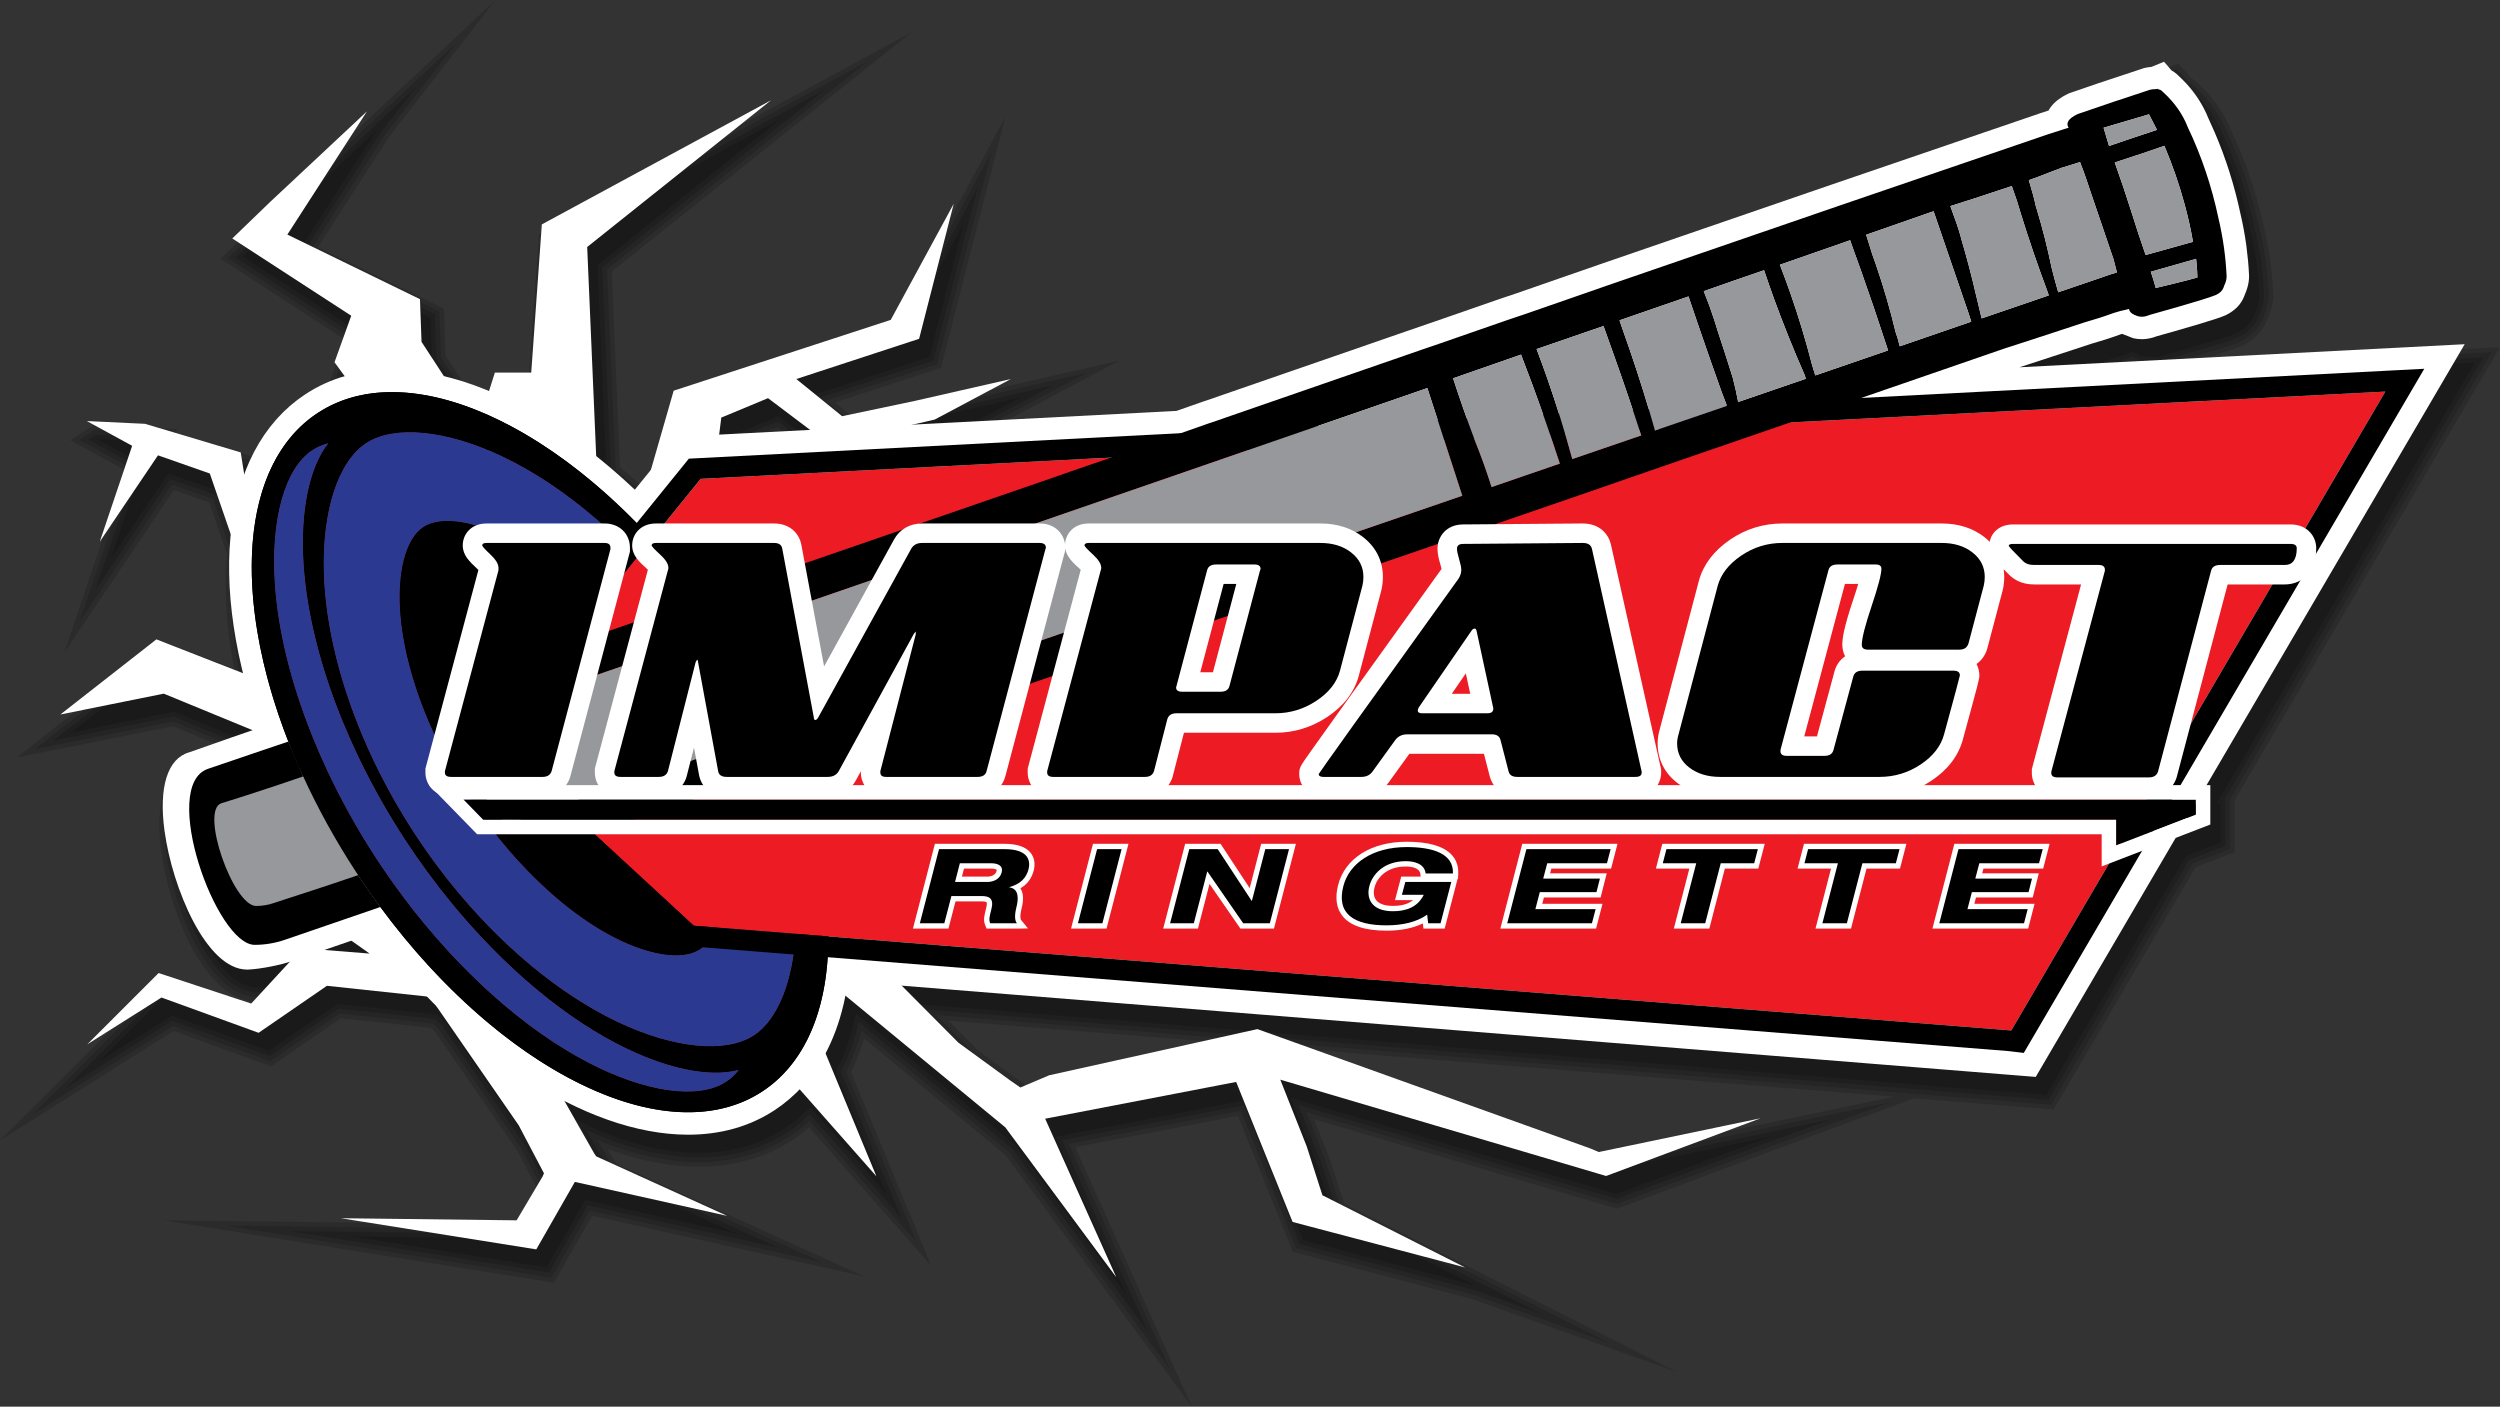 <?xml version="1.0" encoding="utf-8"?>
<!-- Generator: Adobe Illustrator 16.0.0, SVG Export Plug-In . SVG Version: 6.00 Build 0)  -->
<!DOCTYPE svg PUBLIC "-//W3C//DTD SVG 1.1//EN" "http://www.w3.org/Graphics/SVG/1.1/DTD/svg11.dtd">
<svg version="1.1" xmlns="http://www.w3.org/2000/svg" xmlns:xlink="http://www.w3.org/1999/xlink" x="0px" y="0px"
	 width="962.638px" height="541.633px" viewBox="0 0 962.638 541.633" enable-background="new 0 0 962.638 541.633"
	 xml:space="preserve">
<rect x="0" y="0" width="962.638" height="541.633" fill="#333333" stroke="none"/>
<g id="Layer_1">
	<path opacity="0.15" d="M387.187,444.784l-54.481-44.881c-1.342,4.574-3.005,8.908-4.958,12.923l30.872,74.625l-47.05-53.327
		c-0.954,0.822-1.934,1.616-2.925,2.37l-0.336,0.252c-1.121,0.841-2.15,1.566-3.146,2.221
		c-10.431,6.831-22.611,10.295-36.203,10.295c-0.275,0-0.555-0.008-0.833-0.019l-0.294-0.007c-0.96-0.015-1.971-0.033-2.992-0.085
		c-0.518-0.025-1.06-0.067-1.599-0.111l-1.134-0.087c-0.448-0.032-0.933-0.067-1.423-0.117c-0.792-0.077-1.617-0.182-2.441-0.289
		l-0.676-0.087c-0.306-0.037-0.638-0.078-0.973-0.126c-1.038-0.151-2.062-0.326-3.084-0.511v-0.001
		c-0.199-0.027-0.524-0.082-1.07-0.188c-1.09-0.205-2.214-0.444-3.341-0.697l-0.699-0.158c-1.197-0.277-2.403-0.58-3.695-0.929
		l-0.406-0.109c-1.303-0.356-2.628-0.744-3.945-1.156l-0.102-0.03c-2.065-0.648-4.16-1.371-6.269-2.161l3.206,5.65l95.8,43.521
		l-104.961-23.401l-14.729,25.766l-82.174-13.104l0.001-0.006l-68.221-10.929l72.437,0.848l64.563,0.778l7.534-12.712l-8.273-15.71
		l-31.376-45.409c-0.629-0.622-1.255-1.249-1.879-1.881l-34.63-3.703l-26.948,18.537l-37.516-13.634L0,439.157l63.621-63.586
		l35.517,11.707l1.524-1.652c-0.188,0.014-0.373,0.025-0.554,0.035c-0.329,0.018-0.639,0.026-0.952,0.026
		c-20.105,0-33.788-33.86-37.083-57.904c-2.725-19.903,2.146-33.114,13.362-36.244c0.236-0.076,3.667-1.279,9.66-3.398
		c0,0,0.458-0.161,1.114-0.393l-19.671-8.098l-41.671,8.392l-0.005-0.022l-18.278,3.594l17.382-13.703l39.368-30.805l26.865,10.498
		c-3.099-15.788-4.03-30.644-2.769-44.212l-6.849-19.886l-13.626-4.778l-42.282,62.72l23.722-70.248l-21.343-11.66l8.922-5.82
		l32.311,1.528l-0.826,1.652l30.951,9.253c0.212-0.371,0.428-0.74,0.646-1.106l0.247-0.407c0.67-1.107,1.35-2.166,2.018-3.146
		c0.771-1.127,1.547-2.19,2.354-3.231l0.315-0.4c0.789-1.003,1.553-1.921,2.335-2.807l0.068-0.08
		c0.811-0.913,1.65-1.801,2.585-2.737l0.48-0.471c0.909-0.887,1.716-1.636,2.542-2.357l0.17-0.155
		c0.881-0.762,1.795-1.503,2.825-2.296c0.271-0.208,0.543-0.411,0.817-0.614c0.943-0.699,1.804-1.305,2.627-1.852
		c0.066-0.048,0.15-0.106,0.262-0.18c2.994-1.961,6.179-3.665,9.499-5.082l-1.375-1.886l5.966-16.594L84.908,99.642l19.522-18.838
		L190.804,0l-41.147,52.964l-27.251,42.2l48.523,23.64l0.668,18.157l6.655,10.208c0.306,0.079,1.512,0.403,1.512,0.403
		c1.276,0.352,2.555,0.729,3.809,1.121l0.296,0.093c1.637,0.517,3.334,1.099,5.069,1.735l1.708-5.391h12.938l3.938-55.025
		l143.617-77.779l-115.592,92.265l3.248,75.385c0.333,0.271,0.72,0.588,0.947,0.776c1.01,0.832,2.027,1.683,3.042,2.549l0.951,0.821
		c1.136,0.98,2.27,1.972,3.4,2.985c0,0,0.63,0.569,0.743,0.671l1.932-2.384l9.244-32.157l84.253-27.483l43.83-80.798l-24.784,96.662
		l-40.762,13.351l8.058,6.542l25.568-5.379l75.866-17.285l-46.569,24.792l71.437-3.7l9.441-3.31
		c1.156-0.375,2.121-0.697,3.083-1.026l0.169-0.056c0.902-0.31,1.871-0.65,2.826-0.998l75.948-26.29l7.721-2.648
		c8.33-2.9,16.646-5.789,24.906-8.65l6.584-2.212c4.182-1.462,8.464-2.955,12.746-4.441c4.176-1.453,8.354-2.9,12.522-4.342
		c2.016-0.733,4.179-1.487,6.401-2.232c30.772-10.617,60.858-20.968,89.408-30.762c28.306-9.713,55.352-18.962,80.387-27.492
		l1.263-0.411c1.506-2.036,3.51-3.822,5.966-5.315c0.926-0.562,1.83-1.048,2.764-1.488l0.684-0.32l0.703-0.243
		c5.677-1.958,8.764-3.019,10.748-3.692c2.089-0.708,2.981-0.999,4.326-1.435c1.701-0.552,4.192-1.362,11.17-3.7l2.442-0.819
		l0.769-0.165c0.215-0.046,0.45-0.089,0.691-0.127l0.171-0.031c0.29-0.055,0.624-0.115,0.96-0.163
		c0.12-0.017,0.242-0.032,0.366-0.045l7.595-3.118l1.775,2.019l0.716,0.758l1.48,1.667l0.927,1.109
		c0.766,0.487,1.498,1.041,2.18,1.65l0.28,0.264c0.145,0.133,0.329,0.308,0.51,0.489c4.592,4.242,8.229,8.979,10.869,14.13
		c0.706,1.379,1.294,2.657,1.795,3.905c0.778,1.644,1.559,3.383,2.453,5.469c4.414,10.265,7.852,21.13,10.216,32.292
		c0.916,3.877,1.678,7.941,2.255,12.038l0.144,1.094c0.508,3.826,0.854,7.658,1.027,11.387l0.007,0.165
		c0.063,2.157-0.239,4.352-0.896,6.542c-0.263,0.882-0.549,1.686-0.871,2.454c-0.205,0.589-0.431,1.156-0.674,1.685
		c-0.051,0.118-0.135,0.301-0.222,0.484c-0.133,0.305-0.25,0.553-0.377,0.795c-0.08,0.158-0.211,0.387-0.35,0.618
		c-0.169,0.302-0.36,0.626-0.57,0.941l-0.133,0.194l-0.162,0.223c-0.149,0.225-0.443,0.625-0.748,0.999l-0.143,0.181l-0.18,0.194
		c-0.196,0.234-0.521,0.595-0.865,0.942c-1.565,1.574-3.468,2.919-5.656,4l-0.287,0.137c-1.77,0.8-4.878,1.85-10.427,3.524
		c-3.591,1.083-7.63,2.25-10.974,3.201l120.83-6.257L860.435,308.284v19.868l-15.021,5.79l-54.63,93.32l-53.805-4.33l-52.191,19.292
		l-62.145,23.22l-116.66-34.487l6.193,15.63l5.428,16.899l128.364,64.925l-79.344-28.255l-68.858-18.159l-21.083-52.314
		l-62.608,12.049l44.827,99.901L387.187,444.784z M618.178,444.193l2.001,0.833l108.911-22.729L507.306,404.45L618.178,444.193z
		 M396.136,418.713l1.398,0.97l6.573-2.791l0.258-0.516l66.877-14.828l-106.058-8.536l11.346,11.413L396.136,418.713z
		 M294.414,168.306l6.595-0.342l-2.053-1.549L294.414,168.306z"/>
	<path opacity="0.15" d="M388.486,443.551l-56.763-46.761c-1.497,5.731-3.486,11.092-5.927,15.972l27.105,65.521l-41.179-46.673
		c-1.337,1.222-2.729,2.384-4.156,3.469l-0.326,0.244c-1.095,0.821-2.095,1.526-3.055,2.156
		c-10.136,6.639-21.988,10.004-35.228,10.004c-0.253,0-0.51-0.008-0.765-0.018l-0.319-0.008c-0.955-0.015-1.945-0.032-2.944-0.083
		c-0.504-0.024-1.026-0.065-1.546-0.107l-1.14-0.088c-0.442-0.031-0.909-0.065-1.38-0.113c-0.781-0.076-1.586-0.179-2.393-0.283
		l-0.679-0.087c-0.305-0.037-0.625-0.077-0.949-0.123c-1.012-0.147-2.016-0.319-3.02-0.5l0,0c0,0-0.814-0.14-1.043-0.185
		c-1.082-0.204-2.186-0.439-3.293-0.688l-0.696-0.157c-1.223-0.283-2.421-0.587-3.624-0.911l-0.406-0.109
		c-1.278-0.35-2.58-0.731-3.877-1.137l-0.116-0.035c-3.548-1.114-7.171-2.445-10.824-3.976l5.891,10.385l0.123,0.177l80.711,36.666
		l-89.534-19.962l-14.771,25.838l-79.299-12.646l0-0.005l-46.055-7.378l48.31,0.565l65.59,0.791l8.565-14.452l-8.787-16.685
		l-31.531-45.633c-0.813-0.804-1.622-1.615-2.428-2.435l-35.916-3.84l-26.736,18.391l-37.474-13.618l-54.078,34.116l51.578-51.55
		l35.564,11.724l5.538-6.003c-1.881,0.281-3.661,0.476-5.199,0.563c-0.291,0.016-0.57,0.023-0.851,0.023
		c-18.827,0-32.206-33.635-35.321-56.367c-2.591-18.927,1.811-31.425,12.078-34.29c0.303-0.095,4.065-1.416,9.774-3.435
		c0,0,4.373-1.543,5.508-1.94l-24.479-10.076l-40.463,8.148l-0.003-0.015l-12.776,2.512l11.593-9.14l38.564-30.176l28.965,11.319
		c-3.617-16.969-4.747-32.854-3.36-47.274l-7.255-21.063l-15.734-5.518l-35.662,52.899l19.971-59.14l-20.043-10.95l5.95-3.881
		l29.008,1.372l-0.551,1.102l34.344,10.267c0.424-0.776,0.865-1.546,1.318-2.307l0.239-0.394c0.655-1.082,1.318-2.115,1.967-3.067
		l0.044-0.066c0.714-1.041,1.465-2.069,2.247-3.078l0.306-0.388c0.768-0.976,1.511-1.87,2.271-2.73l0.085-0.1
		c0.775-0.872,1.584-1.728,2.494-2.638l0.468-0.458c0.886-0.865,1.669-1.591,2.467-2.288l0.194-0.176
		c0.834-0.72,1.713-1.433,2.716-2.205c0.262-0.201,0.525-0.398,0.791-0.594c0.937-0.693,1.788-1.293,2.602-1.832
		c0.009-0.009,0.107-0.078,0.208-0.144c3.531-2.313,7.322-4.25,11.3-5.775l-2.161-2.964l6.124-17.032L87.752,99.369l17.913-17.285
		l69.97-65.458l-27.432,35.31l-28.381,43.95l49.367,24.051l0.646,17.584l7.304,11.203c0.521,0.13,1.042,0.265,1.566,0.406l0.59,0.16
		c1.253,0.346,2.496,0.711,3.744,1.102l0.297,0.093c2.161,0.683,4.417,1.475,6.729,2.361l1.881-5.936h13.292l3.986-55.704
		L334.391,23.42l-100.659,80.346l3.32,77.086c0,0,1.101,0.895,1.556,1.271c1.005,0.828,2.014,1.673,3.021,2.532l0.942,0.813
		c1.128,0.973,2.253,1.958,3.375,2.963l0.397,0.36c0.59,0.531,1.165,1.053,1.73,1.569l3.344-4.126l9.083-31.598l84.03-27.41
		l37.31-68.779l-20.97,81.785l-42.935,14.063l11.248,9.131l26.397-5.553l62.895-14.33l-41.862,22.286l79.682-4.127l9.683-3.395
		c1.126-0.365,2.101-0.689,3.071-1.022l0.148-0.049c0.934-0.321,1.913-0.665,2.878-1.017l75.922-26.28l7.716-2.647
		c8.337-2.902,16.652-5.791,24.911-8.652l6.568-2.207c4.201-1.468,8.481-2.96,12.763-4.447c4.176-1.453,8.353-2.9,12.521-4.342
		c2.02-0.734,4.177-1.486,6.386-2.227c30.803-10.627,60.893-20.979,89.42-30.766c28.421-9.752,55.466-19.001,80.383-27.491
		l1.797-0.584c1.397-2.038,3.34-3.82,5.782-5.305c0.87-0.528,1.72-0.985,2.598-1.399l0.595-0.279l0.614-0.212
		c5.672-1.957,8.757-3.016,10.739-3.689c2.077-0.705,2.965-0.994,4.303-1.427c1.705-0.554,4.199-1.364,11.188-3.706l2.349-0.787
		l0.671-0.145c0.185-0.04,0.389-0.076,0.597-0.109l0.21-0.038c0.277-0.053,0.582-0.108,0.889-0.151
		c0.182-0.026,0.366-0.045,0.551-0.061l6.665-2.736l0.938,1.066l0.758,0.804l1.444,1.627l1.074,1.287
		c0.77,0.469,1.5,1.012,2.178,1.618l0.243,0.23c0.15,0.139,0.324,0.304,0.494,0.474l0.037,0.033
		c4.403,4.06,7.932,8.646,10.486,13.631c0.688,1.344,1.261,2.589,1.747,3.806c0.775,1.636,1.555,3.372,2.449,5.458
		c4.368,10.157,7.771,20.91,10.11,31.959c0.909,3.851,1.664,7.874,2.234,11.918l0.141,1.077c0.503,3.786,0.844,7.569,1.015,11.24
		l0.006,0.151c0.057,1.955-0.221,3.956-0.822,5.962c-0.25,0.837-0.521,1.6-0.83,2.328c-0.19,0.554-0.402,1.087-0.631,1.585
		c-0.022,0.059-0.112,0.255-0.206,0.45c-0.138,0.313-0.239,0.53-0.35,0.742c-0.073,0.144-0.183,0.333-0.297,0.522
		c-0.173,0.307-0.341,0.595-0.526,0.873l-0.121,0.177l-0.158,0.215c-0.085,0.134-0.359,0.515-0.661,0.884l-0.117,0.148l-0.164,0.177
		c-0.169,0.204-0.471,0.541-0.792,0.864c-1.426,1.434-3.169,2.665-5.181,3.658l-0.267,0.127c-1.648,0.745-4.775,1.797-10.174,3.426
		c-6.173,1.862-13.695,3.976-16.727,4.821c-0.372,0.14-0.745,0.267-1.118,0.385c-0.077,0.027-0.171,0.059-0.267,0.088
		c-0.18,0.054-0.38,0.105-0.58,0.153c-1.653,0.444-3.256,0.666-4.859,0.666c-0.683,0-1.37-0.04-2.042-0.117
		c-0.241-0.028-0.472-0.066-0.701-0.111l-0.023-0.001c-0.389-0.058-0.787-0.123-1.181-0.211l-0.481-0.111l-3.234-1.27
		c-3.415,1.229-7.039,2.387-10.782,3.444l-2.084,0.688l151.25-7.833L858.656,307.802v19.13l-14.463,5.575l-54.38,92.894
		l-295.722-23.798l123.486,44.265l2.425,1.013l108.083-22.556l-43.914,16.232l-61.594,23.014l-119.594-35.354l7.518,18.972
		l5.637,17.55l103.903,52.554l-52.891-18.835l-68.068-17.951l-21.298-52.846l-66.252,12.75l39.02,86.959L388.486,443.551z
		 M395.088,420.15l2.238,1.553l8.078-3.431l0.172-0.344l77.597-17.205l-122.643-9.87l14.838,14.926L395.088,420.15z
		 M284.976,170.575l21.006-1.088l-6.769-5.105l-14.202,5.911L284.976,170.575z"/>
	<path opacity="0.15" d="M389.786,442.317l-59.114-48.697c-0.006,0.025-0.188,0.793-0.188,0.793
		c-1.579,6.631-3.813,12.774-6.643,18.273l23.344,56.429l-35.344-40.06c-1.689,1.643-3.493,3.196-5.35,4.607l-0.316,0.237
		c-1.069,0.802-2.038,1.485-2.963,2.092c-9.841,6.445-21.365,9.713-34.252,9.713c-0.231,0-0.465-0.008-0.698-0.017l-0.341-0.009
		c-0.952-0.015-1.921-0.031-2.899-0.081c-0.515-0.024-1.042-0.067-1.566-0.109l-1.073-0.083c-0.438-0.03-0.885-0.063-1.337-0.109
		c-0.771-0.075-1.558-0.176-2.346-0.277l-0.68-0.087c-0.304-0.037-0.614-0.076-0.926-0.12c-0.984-0.144-1.969-0.313-2.954-0.489l0,0
		c0,0-0.798-0.138-1.021-0.181c-1.068-0.202-2.153-0.434-3.242-0.677l-0.692-0.156c-1.193-0.276-2.371-0.575-3.553-0.894
		l-0.405-0.109c-1.248-0.342-2.528-0.717-3.811-1.117l-0.12-0.037c-5.077-1.595-10.286-3.63-15.549-6.074l8.583,15.132l0.449,0.645
		l65.571,29.788l-74.107-16.522l-14.812,25.909l-76.434-12.188l0-0.004l-23.878-3.825l24.181,0.283l66.617,0.804l9.393-15.85
		l0.174-0.398l-9.271-17.604l-31.687-45.857c-0.998-0.983-1.987-1.98-2.974-2.986l-37.203-3.979l-26.524,18.245l-37.433-13.603
		l-41.34,26.08l39.535-39.514l35.612,11.74l9.925-10.76c-3.563,0.772-7.282,1.33-10.218,1.496c-0.254,0.014-0.501,0.021-0.75,0.021
		c-16.995,0-30.409-31.844-33.559-54.83c-2.458-17.949,1.476-29.735,10.793-32.336c0.511-0.157,7.083-2.479,9.889-3.471
		c2.782-0.981,5.333-1.883,6.443-2.266l3.49-1.209l-29.32-12.068l-39.276,7.909l-0.001-0.007l-7.252,1.426l5.805-4.576l37.76-29.547
		l31.125,12.163c-4.18-18.17-5.528-35.095-4.01-50.357l-7.661-22.244l-17.843-6.258l-29.041,43.078l16.22-48.031l-18.743-10.24
		l2.978-1.942l25.705,1.216l-0.276,0.552l35.903,10.733l0.523,3.296c0.425-0.914,0.863-1.809,1.304-2.66l0.199-0.39
		c0.562-1.069,1.164-2.141,1.798-3.206l0.231-0.38c0.64-1.056,1.285-2.063,1.917-2.99l0.056-0.084
		c0.688-1.002,1.414-1.995,2.171-2.973l0.296-0.375c0.746-0.948,1.468-1.817,2.208-2.654l0.1-0.116
		c0.739-0.832,1.521-1.658,2.404-2.541l0.455-0.446c0.859-0.838,1.62-1.543,2.392-2.218l0.215-0.194
		c0.793-0.685,1.638-1.368,2.609-2.116c0.252-0.194,0.507-0.384,0.763-0.573c0.912-0.676,1.74-1.259,2.526-1.779
		c0.058-0.042,0.131-0.094,0.206-0.143c4.074-2.668,8.487-4.812,13.153-6.391l-3.002-4.118l6.281-17.47L90.597,99.096L106.9,83.364
		l53.568-50.114l-13.716,17.656l-29.511,45.699l50.211,24.462l0.625,17.011l7.957,12.203c0.734,0.179,1.471,0.366,2.211,0.565
		l0.587,0.159c1.226,0.338,2.449,0.699,3.678,1.083l0.297,0.093c2.674,0.845,5.484,1.856,8.381,3.013l2.062-6.506h13.646
		l4.035-56.383l106.712-57.792l-85.727,68.427l3.394,78.795c0.271,0.216,0.542,0.432,0.812,0.651
		c0.45,0.365,0.902,0.735,1.352,1.107c1.001,0.825,2.003,1.663,3.002,2.515l0.934,0.807c1.12,0.966,2.237,1.943,3.35,2.941
		l0.391,0.354c1.082,0.973,2.111,1.914,3.113,2.844l4.765-5.88l8.922-31.039l83.807-27.337l30.79-56.759l-17.155,66.907
		l-45.107,14.775l14.438,11.72l27.226-5.728l49.923-11.374l-37.154,19.78l87.926-4.554l9.924-3.479
		c1.096-0.354,2.08-0.682,3.06-1.019l0.123-0.04c0.97-0.333,1.96-0.681,2.936-1.037l75.895-26.27l7.711-2.646
		c8.344-2.905,16.658-5.793,24.916-8.654l6.553-2.201c4.221-1.475,8.5-2.967,12.779-4.453c4.176-1.453,8.352-2.9,12.519-4.341
		c2.034-0.739,4.187-1.49,6.37-2.222c30.959-10.681,61.054-21.035,89.432-30.77c28.323-9.719,55.366-18.968,80.379-27.49l2.368-0.77
		c1.268-2.034,3.135-3.809,5.562-5.283c0.812-0.493,1.606-0.921,2.432-1.31l0.507-0.237l0.525-0.182
		c5.666-1.955,8.749-3.013,10.729-3.686c2.065-0.701,2.949-0.988,4.279-1.419c1.709-0.555,4.207-1.367,11.205-3.711l2.254-0.755
		l0.574-0.124c0.156-0.034,0.328-0.064,0.503-0.092l0.247-0.045c0.264-0.05,0.54-0.1,0.818-0.139
		c0.16-0.023,0.319-0.039,0.478-0.052l0.271-0.03l5.722-2.349l0.1,0.113l0.799,0.849l1.409,1.589l1.233,1.479
		c0.77,0.446,1.495,0.974,2.163,1.571l0.204,0.194c0.162,0.149,0.331,0.31,0.493,0.474l0.058,0.051
		c4.259,3.926,7.65,8.337,10.108,13.134c0.675,1.317,1.23,2.53,1.699,3.707c0.772,1.628,1.551,3.361,2.446,5.447
		c4.32,10.046,7.688,20.688,10.005,31.627c0.903,3.831,1.65,7.813,2.213,11.798l0.138,1.058c0.497,3.745,0.834,7.479,1.002,11.093
		l0.005,0.133c0.051,1.757-0.201,3.563-0.748,5.387c-0.238,0.798-0.497,1.52-0.789,2.203c-0.175,0.516-0.371,1.013-0.585,1.479
		c-0.043,0.105-0.116,0.264-0.192,0.422l-0.041,0.088c-0.104,0.241-0.188,0.422-0.281,0.599c-0.065,0.128-0.152,0.278-0.243,0.428
		c-0.175,0.31-0.321,0.563-0.484,0.807l-0.111,0.164l-0.114,0.153c-0.121,0.183-0.355,0.507-0.612,0.822l-0.091,0.114l-0.153,0.166
		c-0.135,0.167-0.414,0.479-0.714,0.781c-1.287,1.294-2.87,2.41-4.706,3.316l-0.246,0.118c-1.53,0.691-4.673,1.744-9.921,3.328
		c-6.223,1.877-13.738,3.988-16.769,4.833c-0.369,0.141-0.738,0.267-1.108,0.384c-0.028,0.012-0.133,0.047-0.237,0.079
		c-0.146,0.043-0.314,0.086-0.483,0.127c-1.529,0.411-2.994,0.615-4.439,0.615c-0.611,0-1.229-0.035-1.837-0.105
		c-0.194-0.022-0.38-0.053-0.564-0.089l-0.112-0.016c-0.339-0.05-0.693-0.107-1.043-0.186l-0.346-0.079l-3.735-1.467
		c-3.548,1.296-7.359,2.523-11.291,3.634l-3.71,1.224c-3.917,1.291-7.617,2.505-11.084,3.64l161.243-8.351l-99.486,169.945h0.127
		v18.175l-13.905,5.36l-54.13,92.467l-432.967-34.843l18.33,18.438l19.835,14.455l3.078,2.136l9.583-4.07l0.086-0.172l81.5-18.07
		l128.689,46.13l2.849,1.192l85.194-17.779l-21.465,7.935l-61.043,22.808l-122.527-36.222l8.842,22.313l5.846,18.2l79.443,40.183
		l-26.438-9.415l-67.278-17.743l-21.513-53.377l-69.896,13.452l33.212,74.016L389.786,442.317z M139.999,371.885l-0.971-0.688
		l-1.441,0.495L139.999,371.885z M282.948,172.461l28.006-1.451l-11.485-8.662l-16.096,6.699L282.948,172.461z"/>
	<path opacity="0.15" d="M953.03,139.542l-171.405,8.877c6.614-2.138,14.632-4.758,23.896-7.809l3.783-1.246
		c3.939-1.113,7.787-2.354,11.371-3.668c0.13-0.044,0.28-0.092,0.453-0.146l4.214,1.654l0.209,0.048
		c0.307,0.069,0.617,0.118,0.929,0.164l0.178,0.028c0.14,0.027,0.279,0.051,0.427,0.068c0.547,0.063,1.097,0.094,1.633,0.094
		c1.271,0,2.599-0.184,4.019-0.565c0.137-0.033,0.273-0.067,0.388-0.101c0.072-0.022,0.145-0.046,0.218-0.073
		c0.362-0.114,0.723-0.238,1.084-0.378c2.477-0.69,10.308-2.882,16.814-4.845c5.092-1.536,8.24-2.585,9.67-3.231l0.223-0.106
		c1.659-0.819,3.083-1.82,4.231-2.975c0.259-0.26,0.499-0.53,0.67-0.736l0.109-0.118l0.063-0.078c0.22-0.269,0.42-0.547,0.563-0.759
		l0.114-0.153l0.057-0.086c0.142-0.213,0.269-0.434,0.442-0.741c0.068-0.113,0.135-0.225,0.191-0.336
		c0.076-0.145,0.144-0.294,0.247-0.531l0.047-0.099c0.063-0.13,0.123-0.26,0.179-0.393c0.2-0.436,0.38-0.896,0.538-1.372
		c0.275-0.635,0.521-1.318,0.748-2.078c0.492-1.64,0.72-3.246,0.675-4.803l-0.005-0.122c-0.165-3.564-0.498-7.248-0.989-10.946
		l-0.135-1.038c-0.555-3.93-1.297-7.88-2.191-11.678c-2.293-10.821-5.623-21.35-9.899-31.293c-0.896-2.086-1.673-3.817-2.443-5.439
		c-0.455-1.148-0.996-2.328-1.65-3.605c-2.361-4.609-5.614-8.842-9.705-12.614l-0.104-0.093c-0.154-0.158-0.316-0.313-0.496-0.478
		l-0.16-0.153c-0.656-0.587-1.372-1.092-2.134-1.507l-1.407-1.689l-1.409-1.589l-0.037,0.015l-0.025-0.029l-4.778,1.962
		c-0.107,0.012-0.561,0.062-0.561,0.062c-0.127,0.011-0.255,0.023-0.388,0.042c-0.251,0.035-0.5,0.081-0.749,0.128l-0.278,0.05
		c-0.142,0.023-0.282,0.047-0.414,0.076l-0.477,0.102l-2.159,0.724c-7.05,2.362-9.539,3.17-11.223,3.717
		c-1.322,0.428-2.201,0.714-4.255,1.411c-1.979,0.672-5.06,1.729-10.721,3.682l-0.437,0.151l-0.418,0.196
		c-0.767,0.361-1.509,0.761-2.266,1.221c-2.409,1.464-4.184,3.224-5.293,5.246l-2.988,0.97
		c-25.063,8.54-52.105,17.789-80.375,27.489c-28.495,9.775-58.597,20.132-89.443,30.774c-2.174,0.728-4.326,1.479-6.354,2.216
		c-4.166,1.44-8.341,2.888-12.516,4.34c-4.278,1.486-8.557,2.977-12.797,4.459l-6.537,2.196c-8.257,2.86-16.57,5.748-24.921,8.655
		l-7.706,2.644l-75.868,26.261c-0.986,0.359-1.986,0.711-2.99,1.055l-0.1,0.033c-0.99,0.339-1.984,0.67-3.049,1.014l-10.165,3.564
		l-101.411,5.252l8.328-1.923l29.333-15.616l-36.926,8.413l-28.057,5.902l-17.634-14.315l47.284-15.488l13.333-52l-24.256,44.715
		l-83.583,27.264l-8.761,30.479l-6.198,7.648c-1.417-1.337-2.902-2.704-4.489-4.132l-0.384-0.348
		c-1.104-0.99-2.213-1.96-3.325-2.919l-0.925-0.799c-0.992-0.846-1.986-1.678-2.982-2.499c-0.445-0.368-0.892-0.734-1.339-1.096
		c-0.477-0.387-0.956-0.764-1.434-1.146l-3.467-80.513l0.002-0.001l-0.001,0.002l70.763-56.483l-85.303,46.198l-2.92,1.581
		l-4.083,57.063h-14l-2.251,7.104c-3.37-1.4-6.717-2.645-10.029-3.691l-0.296-0.093c-1.209-0.378-2.413-0.733-3.614-1.064
		l-0.582-0.158c-0.958-0.257-1.909-0.494-2.855-0.72l-8.613-13.21l-0.604-16.436l-51.057-24.874l30.619-47.416l-0.013,0.011
		l0.012-0.015l-37.133,34.74l-0.001-0.001l-7.584,7.32l-7.107,6.857l45.801,29.755l-6.439,17.91l3.906,5.358
		c-5.388,1.573-10.424,3.879-15.07,6.922c-0.065,0.043-0.129,0.088-0.168,0.118c-0.774,0.511-1.588,1.084-2.491,1.753
		c-0.246,0.182-0.491,0.365-0.734,0.552c-0.943,0.725-1.761,1.387-2.504,2.028l-0.235,0.211c-0.732,0.64-1.471,1.324-2.321,2.153
		c-0.148,0.144-0.296,0.288-0.438,0.43c-0.849,0.849-1.61,1.652-2.317,2.448l-0.112,0.129c-0.705,0.798-1.407,1.641-2.144,2.578
		l-0.286,0.363c-0.741,0.956-1.446,1.921-2.096,2.868l-0.068,0.102c-0.617,0.905-1.245,1.885-1.867,2.912l-0.223,0.367
		c-0.619,1.038-1.206,2.084-1.742,3.104l-0.204,0.398c-0.461,0.892-0.916,1.823-1.35,2.763l-0.351,0.757
		c-0.468,1.043-0.885,2.028-1.273,3.005c-0.117,0.294-0.229,0.592-0.341,0.891l-0.138,0.367c-0.07,0.187-0.136,0.376-0.205,0.564
		l-1.336-8.416L59.84,170.194l0.001-0.002l-22.393-1.061l-0.003,0.002l17.441,9.528l-12.461,36.9l22.407-33.237l19.955,6.999
		l8.07,23.429c-1.645,15.985-0.063,34.088,4.721,53.467l-33.351-13.033l-36.96,28.92l0.059-0.012l-0.06,0.019l19.282-3.886
		l20.524-4.13l34.173,14.065l-7.939,2.749c-1.107,0.383-3.654,1.282-6.431,2.263c-3.989,1.409-9.45,3.337-10.004,3.507
		c-8.366,2.335-11.831,13.407-9.507,30.377c2.984,21.78,16.022,53.29,31.793,53.29c0.217,0,0.433-0.006,0.65-0.018
		c4.537-0.257,11.102-1.507,15.748-2.974l-14.823,16.068l-35.66-11.756l-27.466,27.451l28.575-18.027l37.391,13.588l26.312-18.099
		l38.495,4.116c1.167,1.194,2.337,2.376,3.518,3.539l31.844,46.084l9.719,18.456v-0.001l0.001,0.002l-0.561,1.284h-0.001
		l-9.973,16.829l-67.647-0.815l0.055,0.009l-0.056-0.005l25.073,3.996l50.145,7.998l14.852-25.98l58.649,13.076l-50.401-22.896
		l-0.776-1.114l-11.463-20.209c6.915,3.542,13.764,6.395,20.463,8.498l0.126,0.039c1.257,0.393,2.515,0.762,3.743,1.098l0.406,0.109
		c1.162,0.313,2.32,0.606,3.48,0.876l0.69,0.155c1.069,0.239,2.134,0.467,3.19,0.666c0.218,0.042,0.998,0.177,0.998,0.177
		c0.966,0.173,1.932,0.339,2.89,0.479c0.302,0.043,0.601,0.08,0.901,0.117l0.668,0.085c0.775,0.1,1.549,0.199,2.313,0.274
		c0.433,0.044,0.863,0.075,1.293,0.105l1.081,0.083c0.506,0.041,1.013,0.082,1.513,0.106c0.958,0.049,1.905,0.064,2.857,0.079
		l0.359,0.01c0.211,0.008,0.423,0.015,0.632,0.015c12.536,0,23.731-3.17,33.276-9.421c0.888-0.582,1.828-1.245,2.87-2.026
		l0.308-0.231c1.86-1.413,3.649-2.959,5.367-4.644l0.088-0.084c0.355-0.35,0.699-0.712,1.045-1.072l29.542,33.484l-19.58-47.33
		c2.949-5.562,5.249-11.772,6.875-18.6l0.168-0.703c0.244-1.062,0.445-2.011,0.625-2.914l61.545,50.699l42.747,57.729
		l-27.392-61.046l73.548-14.155l21.727,53.909l66.417,17.516l-0.042-0.021l0.044,0.016l-54.933-27.785l-6.055-18.853h-0.001
		l-10.168-25.661l125.467,37.09l59.456-22.214l-0.022,0.004l0.026-0.01l-42.148,8.797l-20.11,4.195l-3.272-1.372l-128.205-45.956
		l-80.168,17.772l-0.001,0.002l-8.039,3.414h-0.001l-1.6,0.681l-1.451,0.616l-3.919-2.72l-19.95-14.539l-21.829-21.957
		l436.657,35.14l53.88-92.039l9.79-3.774l3.556-1.37v-3.811v-5.807v-5.553h-1.453L953.03,139.542z M299.728,160.311l16.21,12.226
		l-35.021,1.814l0.817-6.551L299.728,160.311z M128.91,372.788c3.105-1.066,6.588-2.263,10.402-3.572l7.012,4.961L128.91,372.788z
		 M846.249,321.947L846.249,321.947l3.294-1.27L846.249,321.947z"/>
</g>
<g id="Layer_1_copy">
	<path fill-rule="evenodd" clip-rule="evenodd" fill="#FFFFFF" d="M677.907,430.599l-42.148,8.797l-20.11,4.195l-3.272-1.372
		l-128.205-45.956l-80.168,17.772l-0.001,0.002l-8.039,3.414h-0.001l-1.6,0.681l-1.451,0.616l-3.919-2.72l-19.95-14.539
		l-68.617-69.021l23.626-44.387l67.362-21.005l81.291,45.152l53.81,53.231l-36.078-54.549l75.528-21.502l40.387-53.105
		l26.504-34.845l-0.015,0.014l0.012-0.015l-59.097,60.967l-7.483,7.72l-6.396,6.593l-51.003,12.289l-13.861,3.338l-0.002-0.004
		l-1.77,0.431l-12.651,3.046l-0.002-0.002l-0.579,0.142l-4.905-2.904l-29.6-17.502l-45.848-27.115l61.875-21.304l13.867-4.773
		l0.855-19.073l0.04-0.891l2.123-17.284l-8.718,25.759l-165.979,56.394l-22.918,0.331l1.717-12.68l-11.62-0.08l17.867-19.789
		l0.038-0.341l0.109-1.036h-0.002L270.4,219.577l7.334-58.777l17.994-7.489l23.42,17.663l40.759-9.414l29.333-15.616l-36.926,8.413
		l-28.057,5.902l-17.634-14.315l47.284-15.488l13.333-52l-24.256,44.715l-83.583,27.264l-21.387,74.402l-11.028-28.712l3.041-9.755
		l-3.93-91.26l0.002-0.001l-0.001,0.002l70.763-56.483l-85.303,46.198l-2.92,1.581l-4.083,57.063h-14l-6.711,21.178l14.001-0.002
		l-14.003,0.008l-21.527-33.017l-0.604-16.436l-51.057-24.874l30.619-47.416l-0.013,0.011l0.012-0.015l-37.133,34.74l-0.001-0.001
		l-7.584,7.32l-7.107,6.857l45.801,29.755l-6.439,17.91l17.596,24.134l-17.103,17.488l-6.44-5.198l-1.101-0.89l-0.002,0.001
		l-1.454,13.439l-10.063,7.771l0.001-0.003l-1.137,0.88l-2.79,2.155l3.299,13.472l-10.002,5l-6.912-43.524L55.84,163.194
		l0.001-0.002l-22.393-1.061l-0.003,0.002l17.441,9.528l-12.461,36.9l22.407-33.237l19.955,6.999l19.311,56.064l28.885,34.667
		l-68.756-26.868l-36.96,28.92l0.059-0.012l-0.06,0.019l19.282-3.886l20.524-4.13l70.699,29.1l4.719,16.99l-0.002,0.002l2.549,9.167
		l0.001-0.003l0.002,0.004l-7.523,8.43l-0.003-0.002l-10.376,11.63h-0.001l-6.116,6.855l10.488,7.423h-0.001l14.816,10.483
		l-25.929-2.067l-19.664,21.316l-35.66-11.756l-27.466,27.451l28.575-18.027l37.391,13.588l26.312-18.099l39.653,4.24l34.204,49.499
		l9.719,18.456v-0.001l0.001,0.002l-0.561,1.284h-0.001l-9.973,16.829l-67.647-0.815l0.055,0.009l-0.056-0.005l25.073,3.996
		l50.145,7.998l14.852-25.98l58.649,13.076l-50.401-22.896l-0.776-1.114l-16.031-28.262l19.952-7.609l-18.845-8.807l-20.756-15.248
		l16.597,0.243l-0.002-0.002l22.965,0.333l62.529,20.258l42.228,47.862L312.75,393.21l-10.304-2.659l-33.704-18.448l3.636-4.465
		l13.864-16.63l100.845,83.073l42.747,57.729l-27.392-61.046l73.548-14.155l21.727,53.909l66.417,17.516l-0.042-0.021l0.044,0.016
		l-54.933-27.785l-6.055-18.853h-0.001l-10.168-25.661l125.467,37.09l59.456-22.214l-0.022,0.004L677.907,430.599z M284.905,259.504
		l-0.001,0.002h-0.001L284.905,259.504z"/>
	<g>
		<path fill="#FFFFFF" d="M777.625,141.419c6.614-2.138,14.632-4.758,23.896-7.809l3.783-1.246
			c3.939-1.113,7.787-2.354,11.371-3.668c0.13-0.044,0.28-0.092,0.453-0.146l4.214,1.654l0.209,0.048
			c0.307,0.069,0.617,0.118,0.929,0.164l0.178,0.028c0.14,0.027,0.279,0.051,0.427,0.068c0.547,0.063,1.097,0.094,1.633,0.094
			c1.271,0,2.599-0.184,4.019-0.565c0.137-0.033,0.273-0.067,0.388-0.101c0.072-0.022,0.145-0.046,0.218-0.073
			c0.362-0.114,0.723-0.238,1.084-0.378c2.477-0.69,10.308-2.882,16.814-4.845c5.092-1.536,8.24-2.585,9.67-3.231l0.223-0.106
			c1.659-0.819,3.083-1.82,4.231-2.975c0.259-0.26,0.499-0.53,0.67-0.736l0.109-0.118l0.063-0.078
			c0.22-0.269,0.42-0.547,0.563-0.759l0.114-0.153l0.057-0.086c0.142-0.213,0.269-0.434,0.442-0.741
			c0.068-0.113,0.135-0.225,0.191-0.336c0.076-0.145,0.144-0.294,0.247-0.531l0.047-0.099c0.063-0.13,0.123-0.26,0.179-0.393
			c0.2-0.436,0.38-0.896,0.538-1.372c0.275-0.635,0.521-1.318,0.748-2.078c0.492-1.64,0.72-3.246,0.675-4.803l-0.005-0.122
			c-0.165-3.564-0.498-7.248-0.989-10.946l-0.135-1.038c-0.555-3.93-1.297-7.88-2.191-11.678
			c-2.293-10.821-5.623-21.35-9.899-31.293c-0.896-2.086-1.673-3.817-2.443-5.439c-0.455-1.148-0.996-2.328-1.65-3.605
			c-2.361-4.609-5.614-8.842-9.705-12.614l-0.104-0.093c-0.154-0.158-0.316-0.313-0.496-0.478l-0.16-0.153
			c-0.656-0.587-1.372-1.092-2.134-1.507l-1.407-1.689l-1.409-1.589l-0.037,0.015l-0.025-0.029l-4.778,1.962
			c-0.107,0.012-0.561,0.062-0.561,0.062c-0.127,0.011-0.255,0.023-0.388,0.042c-0.251,0.035-0.5,0.081-0.749,0.128l-0.278,0.05
			c-0.142,0.023-0.282,0.047-0.414,0.076l-0.477,0.102l-2.159,0.724c-7.05,2.362-9.539,3.17-11.223,3.717
			c-1.322,0.428-2.201,0.714-4.255,1.411c-1.979,0.672-5.06,1.729-10.721,3.682l-0.437,0.151l-0.418,0.196
			c-0.767,0.361-1.509,0.761-2.266,1.221c-2.409,1.464-4.184,3.224-5.293,5.246l-2.988,0.97
			c-25.063,8.54-52.105,17.789-80.375,27.489c-28.495,9.775-58.597,20.132-89.443,30.774c-2.174,0.728-4.326,1.479-6.354,2.216
			c-4.166,1.44-8.341,2.888-12.516,4.34c-4.278,1.486-8.557,2.977-12.797,4.459l-6.537,2.196c-8.257,2.86-16.57,5.748-24.921,8.655
			l-7.706,2.644l-75.868,26.261c-0.987,0.359-1.987,0.711-2.991,1.055l-0.099,0.033c-0.99,0.339-1.985,0.67-3.049,1.014
			l-10.165,3.564l-192.029,9.946l-16.519,20.385c-1.417-1.337-2.902-2.704-4.489-4.132l-0.384-0.348
			c-1.104-0.99-2.213-1.96-3.325-2.919l-0.925-0.799c-0.992-0.846-1.986-1.678-2.982-2.499c-0.445-0.368-0.892-0.734-1.339-1.096
			c-0.903-0.733-1.81-1.458-2.717-2.171c-0.55-0.432-1.1-0.858-1.652-1.283c-0.84-0.646-1.681-1.29-2.525-1.92
			c-0.57-0.426-1.141-0.842-1.712-1.259l-0.775-0.57c-0.348-0.258-0.696-0.516-1.045-0.765c-0.147-0.105-0.761-0.528-0.761-0.528
			c-0.45-0.317-0.9-0.627-1.351-0.938l-0.589-0.406c-0.813-0.562-1.626-1.123-2.505-1.711l-0.158-0.108
			c-0.199-0.132-1.016-0.656-1.016-0.656c-12.153-7.97-24.24-13.883-35.917-17.572l-0.296-0.093
			c-1.209-0.378-2.413-0.733-3.614-1.064l-0.582-0.158c-1.112-0.299-2.22-0.581-3.317-0.837l-0.911-0.206
			c-1.004-0.224-2.005-0.439-2.998-0.628c-0.299-0.058-0.596-0.109-0.893-0.161l-0.39-0.067c-0.876-0.155-1.752-0.308-2.619-0.435
			c-0.437-0.064-0.871-0.117-1.305-0.17l-0.916-0.116c-0.56-0.071-1.12-0.142-1.673-0.197c-0.81-0.082-1.612-0.138-2.413-0.193
			l-0.633-0.047c-0.284-0.024-0.569-0.046-0.847-0.06c-1.394-0.073-2.683-0.108-3.941-0.108c-12.536,0-23.73,3.169-33.282,9.426
			c-0.065,0.043-0.129,0.088-0.168,0.118c-0.774,0.511-1.588,1.084-2.491,1.753c-0.246,0.182-0.491,0.365-0.734,0.552
			c-0.943,0.725-1.761,1.387-2.504,2.028l-0.235,0.211c-0.732,0.64-1.471,1.324-2.321,2.153c-0.148,0.144-0.296,0.288-0.438,0.43
			c-0.849,0.849-1.61,1.652-2.317,2.448l-0.112,0.129c-0.705,0.798-1.407,1.641-2.144,2.578l-0.286,0.363
			c-0.741,0.956-1.446,1.921-2.096,2.868l-0.068,0.102c-0.617,0.905-1.245,1.885-1.867,2.912l-0.223,0.367
			c-0.619,1.038-1.206,2.084-1.742,3.104l-0.204,0.398c-0.461,0.892-0.916,1.823-1.35,2.763l-0.351,0.757
			c-0.468,1.043-0.885,2.028-1.273,3.005c-0.117,0.294-0.229,0.592-0.341,0.891l-0.138,0.367c-0.227,0.604-0.45,1.214-0.663,1.825
			c-0.202,0.575-0.402,1.149-0.595,1.741l-0.037,0.121c-6.787,20.944-6.272,47.532,1.486,76.883c0.246,0.94,0.498,1.88,0.76,2.827
			l0.369,1.318c1.26,4.451,2.693,8.976,4.272,13.486l-10.529,3.646c-1.107,0.383-3.654,1.282-6.431,2.263
			c-3.989,1.409-9.45,3.337-10.004,3.507c-8.366,2.335-11.831,13.407-9.507,30.377c2.984,21.78,16.022,53.29,31.793,53.29
			c0.217,0,0.433-0.006,0.65-0.018c4.855-0.274,12.033-1.687,16.696-3.285c5.746-1.969,16.554-5.681,30.837-10.588
			c0.104,0.134,0.208,0.269,0.312,0.403c0.702,0.907,1.41,1.808,2.121,2.706c0.465,0.585,0.932,1.168,1.399,1.745
			c0.806,1,1.615,1.993,2.431,2.978c0.359,0.434,0.722,0.865,1.082,1.293c0.921,1.099,1.845,2.19,2.779,3.269l0.67,0.767
			c1.059,1.215,2.122,2.42,3.233,3.648c6.04,6.685,12.375,13.011,18.826,18.801l0.52,0.472c0.996,0.889,1.999,1.76,3.004,2.626
			l1.246,1.073c0.87,0.739,1.743,1.464,2.619,2.187c0.566,0.467,1.131,0.933,1.7,1.392c0.78,0.63,1.562,1.25,2.346,1.866
			c0.674,0.53,1.348,1.054,2.026,1.573c0.719,0.551,1.438,1.096,2.159,1.634c0.738,0.552,1.478,1.092,2.219,1.63l0.527,0.389
			c0.253,0.188,0.505,0.375,0.76,0.557c0.158,0.113,0.808,0.561,0.808,0.561c0.72,0.509,1.442,1.005,2.164,1.5l0.137,0.095
			c0.698,0.479,1.397,0.959,2.095,1.426l0.449,0.305c0.272,0.18,0.544,0.354,0.816,0.525l0.594,0.381
			c0.86,0.561,1.721,1.12,2.583,1.66l0.988,0.604c10.777,6.65,21.5,11.673,31.867,14.928l0.126,0.039
			c1.257,0.393,2.515,0.762,3.743,1.098l0.406,0.109c1.162,0.313,2.32,0.606,3.48,0.876l0.69,0.155
			c1.069,0.239,2.134,0.467,3.19,0.666c0.218,0.042,0.998,0.177,0.998,0.177c0.966,0.173,1.932,0.339,2.89,0.479
			c0.302,0.043,0.601,0.08,0.901,0.117l0.668,0.085c0.775,0.1,1.549,0.199,2.313,0.274c0.433,0.044,0.863,0.075,1.293,0.105
			l1.081,0.083c0.506,0.041,1.013,0.082,1.513,0.106c0.958,0.049,1.905,0.064,2.857,0.079l0.359,0.01
			c0.211,0.008,0.423,0.015,0.632,0.015c12.536,0,23.731-3.17,33.276-9.421c0.888-0.582,1.828-1.245,2.87-2.026l0.308-0.231
			c1.86-1.413,3.649-2.959,5.367-4.644l0.088-0.084c8.585-8.465,14.602-19.742,17.882-33.518l0.168-0.703
			c0.295-1.281,0.537-2.423,0.74-3.483c0.078-0.405,0.148-0.815,0.218-1.227l0.091-0.524c0.088-0.509,0.176-1.018,0.255-1.523
			c0.089-0.554,0.173-1.113,0.254-1.675l457.394,36.809l165.16-282.13L777.625,141.419z"/>
		<path d="M278.682,243.308c-47.252-72.151-117.227-109.9-156.293-84.315c-39.067,25.585-32.432,104.815,14.82,176.966
			c47.251,72.15,117.226,109.9,156.293,84.315C332.569,394.689,325.933,315.459,278.682,243.308"/>
		<path fill="#ED1C24" d="M237.833,393.518c-28.31-13.441-56.754-39.792-78.041-72.296s-34.072-69.11-35.079-100.433
			c-0.767-23.866,5.463-43.083,16.257-50.152c10.794-7.069,30.899-5.098,52.47,5.144c28.31,13.441,56.754,39.792,78.041,72.296
			c21.287,32.502,34.073,69.109,35.079,100.432c0.767,23.866-5.463,43.084-16.257,50.152
			C279.509,405.73,259.404,403.76,237.833,393.518"/>
		<path fill="#ED1C24" d="M237.589,401.904c-29.042-15.094-58.721-43.635-81.427-78.306c-22.706-34.67-37.006-73.283-39.234-105.938
			c-1.411-20.682,2.176-37.824,9.514-47.011c-2.305,0.62-4.377,1.506-6.166,2.678c-10.601,6.943-16.131,26.712-14.434,51.593
			c2.228,32.655,16.529,71.268,39.234,105.938c22.706,34.671,52.385,63.212,81.428,78.306c22.128,11.501,42.46,14.333,53.062,7.391
			c1.788-1.172,3.429-2.717,4.919-4.582C273.131,415.027,255.984,411.465,237.589,401.904"/>
		<path d="M234.849,360.04c-19.089-10.297-38.74-29.493-53.915-52.665c-15.175-23.171-24.917-48.856-26.727-70.47
			c-1.379-16.469,2.008-29.479,8.839-33.952c6.831-4.474,20.111-2.379,34.656,5.467c19.089,10.298,38.74,29.494,53.915,52.665
			c15.174,23.171,24.916,48.857,26.726,70.471c1.38,16.47-2.008,29.479-8.839,33.952
			C262.673,369.982,249.394,367.887,234.849,360.04"/>
		<path d="M227.776,346.161c-15.072-8.132-30.588-23.287-42.57-41.583c-11.982-18.296-19.674-38.576-21.103-55.643
			c-1.089-13.004,1.586-23.276,6.979-26.808c5.394-3.532,15.879-1.878,27.363,4.317c15.073,8.131,30.589,23.288,42.571,41.583
			c11.981,18.296,19.673,38.577,21.102,55.643c1.089,13.004-1.585,23.275-6.979,26.808
			C249.746,354.011,239.26,352.356,227.776,346.161"/>
		<path d="M305.237,294.669c-2.97,1.02-5.96,2.051-8.96,3.08c6.19,17.471,9.77,34.8,10.28,50.76c0.77,23.87-5.46,43.08-16.25,50.15
			c-10.8,7.07-30.9,5.1-52.47-5.14c-22.63-10.75-45.34-29.74-64.42-53.53c-3.13-3.91-6.17-7.94-9.09-12.091
			c-1.54-2.199-3.06-4.42-4.54-6.679c-6.61-10.091-12.39-20.58-17.27-31.181c-2.05-4.46-3.93-8.939-5.65-13.431
			c-7.35-19.159-11.59-38.32-12.15-55.82c-0.77-23.87,5.46-43.08,16.25-50.149c10.8-7.071,30.9-5.101,52.47,5.14
			c24,11.4,48.1,32.07,67.85,57.909c2.89-1,5.78-2,8.65-2.989c-46.8-63.841-110.83-95.761-147.55-71.71
			c-30.04,19.67-33.05,71.06-11.37,126.549c1.74,4.46,3.64,8.939,5.7,13.431c5.65,12.329,12.48,24.759,20.49,36.989
			c0.23,0.34,0.45,0.681,0.68,1.02c2.78,4.21,5.64,8.311,8.56,12.271c46.76,63.39,110.46,94.99,147.05,71.021
			C323.367,400.719,326.518,349.799,305.237,294.669 M279.567,416.559c-10.6,6.94-30.93,4.11-53.06-7.399
			c-24.68-12.82-49.81-35.36-70.74-63.11c-3-3.97-5.91-8.05-8.71-12.22c-0.67-0.979-1.33-1.971-1.98-2.971
			c-7.43-11.35-13.96-23.119-19.46-34.969c-2.07-4.46-4-8.931-5.77-13.4c-7.91-19.89-12.78-39.631-14-57.571
			c-1.7-24.88,3.83-44.65,14.43-51.589c1.79-1.17,3.86-2.061,6.16-2.681c-7.33,9.19-10.92,26.33-9.51,47.011
			c1.29,18.85,6.6,39.67,15.22,60.58c1.83,4.449,3.82,8.9,5.94,13.329c5.2,10.851,11.26,21.62,18.07,32.031
			c1.28,1.939,2.58,3.859,3.89,5.77c2.87,4.149,5.84,8.21,8.89,12.149c20.5,26.5,44.79,47.98,68.65,60.381
			c18.4,9.569,35.54,13.13,46.9,10.069C282.998,413.839,281.357,415.379,279.567,416.559"/>
		<path fill="#2B3990" d="M290.308,398.659c-10.8,7.07-30.9,5.1-52.47-5.14c-22.63-10.75-45.34-29.74-64.42-53.53
			c-3.13-3.91-6.17-7.94-9.09-12.09c-1.54-2.2-3.06-4.42-4.54-6.681c-6.61-10.09-12.39-20.579-17.27-31.18
			c-2.05-4.46-3.93-8.939-5.65-13.43c-7.35-19.16-11.59-38.32-12.15-55.82c-0.77-23.87,5.46-43.08,16.25-50.15
			c10.8-7.07,30.9-5.1,52.47,5.14c24,11.4,48.1,32.07,67.85,57.91c-7.97,2.74-15.99,5.51-23.98,8.27
			c-12.29-14.48-26.09-26.25-39.61-33.54c-14.54-7.85-27.82-9.94-34.65-5.47c-6.83,4.48-10.22,17.49-8.84,33.96
			c0.82,9.78,3.28,20.41,7.12,31.26c1.59,4.471,3.41,8.98,5.45,13.49c3.94,8.69,8.69,17.37,14.16,25.72
			c2.68,4.101,5.52,8.07,8.46,11.9c3.17,4.13,6.47,8.08,9.87,11.82c11.24,12.369,23.52,22.43,35.58,28.939
			c14.55,7.851,27.83,9.94,34.66,5.47c6.83-4.47,10.21-17.479,8.84-33.949c-0.69-8.15-2.5-16.87-5.3-25.82
			c7.78-2.68,15.55-5.35,23.23-7.99c6.19,17.47,9.77,34.8,10.28,50.76C307.328,372.379,301.098,391.589,290.308,398.659"/>
		<path fill="#2B3990" d="M284.487,411.969c-1.49,1.87-3.13,3.41-4.92,4.59c-10.6,6.94-30.93,4.11-53.059-7.399
			c-24.681-12.82-49.811-35.36-70.741-63.11c-3-3.97-5.91-8.05-8.71-12.22c-0.67-0.98-1.33-1.971-1.98-2.971
			c-7.43-11.35-13.96-23.118-19.46-34.97c-2.07-4.46-4-8.93-5.77-13.398c-7.91-19.892-12.78-39.631-14-57.571
			c-1.7-24.88,3.83-44.65,14.43-51.59c1.79-1.17,3.86-2.06,6.16-2.68c-7.33,9.19-10.92,26.33-9.51,47.01
			c1.29,18.851,6.6,39.67,15.22,60.582c1.83,4.448,3.82,8.898,5.94,13.328c5.2,10.851,11.26,21.62,18.07,32.03
			c1.28,1.94,2.58,3.86,3.89,5.771c2.87,4.149,5.84,8.21,8.89,12.149c20.5,26.5,44.79,47.98,68.65,60.381
			C255.987,411.469,273.127,415.029,284.487,411.969"/>
		<path d="M269.508,365.509c-6.83,4.47-20.11,2.38-34.66-5.47c-12.06-6.51-24.34-16.57-35.58-28.94c-3.4-3.74-6.7-7.689-9.87-11.819
			c-2.94-3.83-5.78-7.801-8.46-11.9c-5.47-8.35-10.22-17.03-14.16-25.72c-2.041-4.511-3.86-9.021-5.45-13.49
			c-3.841-10.85-6.3-21.48-7.12-31.26c-1.38-16.47,2.01-29.48,8.84-33.96c6.83-4.47,20.11-2.38,34.649,5.47
			c13.521,7.29,27.321,19.06,39.611,33.54c-4.45,1.53-8.9,3.071-13.33,4.591c-8.16-8.511-16.92-15.461-25.531-20.101
			c-11.489-6.2-21.969-7.85-27.369-4.32c-5.39,3.53-8.06,13.8-6.97,26.81c0.45,5.45,1.55,11.22,3.22,17.16
			c1.27,4.51,2.86,9.101,4.76,13.72c3.44,8.341,7.87,16.74,13.12,24.761c2.95,4.51,6.12,8.83,9.45,12.899
			c3.37,4.13,6.91,8.021,10.55,11.58c7.3,7.15,14.989,13.01,22.57,17.101c11.48,6.199,21.97,7.85,27.36,4.319
			c5.4-3.529,8.07-13.81,6.98-26.81c-0.36-4.29-1.12-8.79-2.24-13.41c4.39-1.5,8.78-3.01,13.17-4.521
			c2.8,8.95,4.61,17.671,5.3,25.82C279.718,348.029,276.338,361.039,269.508,365.509"/>
		<polygon fill="#ED1C24" points="188.884,284.23 269.794,184.383 918.461,150.79 774.454,396.786 267.131,356.455 		"/>
		<path d="M918.461,150.79L774.454,396.786L267.13,356.455l-78.247-72.225l80.911-99.847L918.461,150.79z M933.482,141.999
			l-15.51,0.803l-648.667,33.594l-4.054,0.21l-2.427,2.996l-80.91,99.847l-5.266,6.498l7.13,4.761l78.247,72.225l1.793,1.197
			l2.198,0.261l507.323,40.33l5.932,0.705l2.836-4.845l144.008-245.998L933.482,141.999z"/>
		<path d="M146.447,349.249c-17.21,5.92-30.229,10.39-36.75,12.62c-3.85,1.32-7.77,1.95-11.63,1.95
			c-14.88,0-36.679-61.271-18.029-67.761c4.92-1.711,30.979-10.52,30.979-10.52l5.701,13.43
			c5.625,12.447,12.73,25.125,21.169,38.011C140.667,341.189,143.527,345.289,146.447,349.249"/>
		<path d="M854.247,84.119c-2.619-12.39-6.56-24.11-11.84-35.15c-1.891-4.91-4.979-9.34-9.239-13.27l-0.351-0.31
			c-0.52-0.62-1.149-0.96-1.899-1.03l-0.181-0.21l-0.389,0.16c-0.821-0.01-1.651,0.07-2.491,0.25c-19.91,6.68-8.04,2.53-27.83,9.36
			c-3.5,1.64-4.67,3.4-3.511,5.28c-0.459,0.15-0.949,0.29-1.459,0.44c-1.89,0.59-4.041,1.28-6.459,2.07
			c-51.121,17.42-107.741,36.85-169.861,58.28c-2.09,0.7-4.18,1.43-6.279,2.19c-8.421,2.91-16.881,5.85-25.381,8.82l-6.46,2.17
			c-8.689,3.01-17.439,6.05-26.26,9.12l-6.37,2.18c-24.819,8.59-50.069,17.33-75.74,26.22c-2.1,0.76-4.22,1.48-6.369,2.18
			l-34.021,11.93c-2.28,0.75-4.54,1.52-6.759,2.33l-12.731,4.37c-2.22,0.75-4.439,1.53-6.67,2.34
			c-15.149,5.26-73.019,25.22-135.76,46.86c-2.87,0.99-5.759,1.99-8.65,2.99c-7.97,2.74-15.99,5.51-23.98,8.27
			c-4.45,1.53-8.899,3.07-13.33,4.59c-19.69,6.8-38.96,13.45-56.65,19.55c1.271,4.51,2.86,9.1,4.76,13.72
			c18.83-6.51,39.85-13.76,62.06-21.43c4.16-1.44,8.37-2.89,12.611-4.36c7.67-2.65,15.46-5.33,23.329-8.05
			c2.801-0.97,5.61-1.94,8.43-2.91c118.96-41.06,252.59-87.17,271.09-93.64l13.45,41.46c-18.87,6.44-146.879,50.44-263.391,90.49
			c-2.89,0.99-5.779,1.99-8.65,2.98c-7.71,2.64-15.35,5.27-22.89,7.859c-4.21,1.45-8.38,2.881-12.52,4.311
			c-21.63,7.43-42.239,14.51-60.949,20.95c3.369,4.13,6.909,8.02,10.549,11.58c17.42-5.99,35.971-12.37,54.67-18.801
			c4.39-1.5,8.781-3.01,13.17-4.52c7.78-2.68,15.551-5.351,23.23-7.99c3-1.03,5.99-2.06,8.96-3.08
			c57.55-19.78,108.63-37.33,122.561-42.1c2.16-0.76,4.309-1.48,6.46-2.17c4.509-1.55,9.049-3.11,13.62-4.66
			c2.159-0.76,4.279-1.48,6.359-2.18c4.78-1.73,9.55-3.38,14.311-4.98c2.219-0.75,4.469-1.5,6.759-2.24
			c4.5-1.56,9.01-3.11,13.52-4.67l6.17-2.1c25.66-8.83,51.36-17.65,77.091-26.47c1.97-0.72,3.93-1.39,5.89-2.04
			c8.94-3.05,17.92-6.13,26.93-9.25l31.07-10.77c1.57-0.56,3.17-1.11,4.8-1.66c43.63-15,87.23-30.03,130.8-45.09
			c8.15-2.62,18.551-6.02,31.2-10.19c3.771-1.06,7.45-2.24,11.05-3.56c1.311-0.45,3.28-0.98,5.931-1.56
			c0.229,1.03,0.89,1.76,1.989,2.17l0.08,0.2l0.189-0.08c1.691,0.92,3.561,0.93,5.601,0.03c0,0,22.19-6.16,25.69-7.74
			c1.52-0.75,2.45-1.65,2.8-2.69c0.159-0.3,0.28-0.64,0.38-1.01c0.62-1.28,0.91-2.45,0.88-3.53
			C857.027,98.899,855.987,91.489,854.247,84.119 M827.478,44.019c1.03,1.99,2.05,3.98,3.07,5.97
			c-16.71,5.65-1.699,0.44-18.431,6.22l-0.149-0.4c-0.4-1.23-1.05-3.45-1.971-6.63C809.997,49.179,825.267,44.639,827.478,44.019
			 M574.349,187.539c-1.971-6.19-4.121-12.17-6.451-17.95c-1.57-4.17-3.1-8.4-4.6-12.71c-1.29-3.69-2.551-7.42-3.78-11.21
			l26.16-9.13c1.43,3.7,2.84,7.42,4.22,11.15c3.76,10.19,7.33,20.46,10.71,30.82C591.849,181.519,583.099,184.529,574.349,187.539
			 M605.418,176.759c-2.83-10.41-6.04-20.78-9.641-31.1c-1.319-3.75-2.689-7.5-4.109-11.24c8.619-2.96,17.21-5.92,25.77-8.88
			c1.36,3.72,2.7,7.47,4.01,11.23c3.641,10.2,7.141,20.5,10.511,30.9C623.077,170.729,614.228,173.759,605.418,176.759
			 M637.258,165.769c-2.931-10.4-6.17-20.77-9.73-31.12c-1.02-3.01-2.08-6.04-3.17-9.06c-0.25-0.78-0.5-1.53-0.75-2.25l26.561-9.19
			c1.27,3.8,2.56,7.58,3.859,11.36c2.96,8.64,5.97,17.23,9.03,25.78c0.35,0.98,0.99,2.65,1.92,5.01
			C655.708,159.449,646.468,162.609,637.258,165.769 M669.287,154.789c-0.6-3.22-1.29-6.35-2.1-9.39
			c-1.91-6.12-3.87-12.18-5.86-18.19c-0.369-1.27-0.77-2.54-1.18-3.8c-1.22-3.79-2.59-7.55-4.11-11.29
			c7.721-2.73,15.46-5.41,23.23-8.07c1.28,3.81,2.6,7.6,3.96,11.37c3.51,9.57,7.29,19,11.36,28.27c0.22,0.4,0.47,1.11,0.761,2.15
			C686.657,148.859,677.968,151.839,669.287,154.789 M698.978,144.559c-0.54-1.76-0.96-3.12-1.25-4.1
			c-2.34-9.13-5.08-18.21-8.22-27.23c-1.32-3.77-2.7-7.53-4.159-11.29c9.009-3.11,18.029-6.26,27.049-9.43
			c0.61,1.63,1.01,2.78,1.21,3.43c0.96,2.66,1.93,5.32,2.89,8c3.511,9.9,6.891,19.84,10.131,29.82c0.1,0.26,0.229,0.65,0.369,1.17
			L698.978,144.559z M731.508,133.339c-0.601-2.46-1.141-4.28-1.601-5.46c-2.109-8.79-4.64-17.45-7.58-25.98
			c-0.449-1.33-0.92-2.65-1.399-3.97c-0.54-1.7-1.329-4.2-2.36-7.53c8.17-2.87,16.3-5.71,24.41-8.53c0.46-0.14,0.97-0.32,1.56-0.52
			c1.32,3.85,2.631,7.68,3.95,11.51c3.19,9.34,6.391,18.67,9.59,27.97c0.19,0.65,0.511,1.66,0.96,3.03L731.508,133.339z
			 M763.037,122.599c-0.79-3.16-1.5-6.14-2.14-8.92c-1.68-7.31-3.59-14.57-5.729-21.78c-0.091-0.38-0.2-0.79-0.311-1.22
			c-0.77-2.73-2.07-6.5-3.87-11.31c7.03-2.21,14.92-4.8,23.67-7.74c0.851,2.48,1.53,4.44,2.03,5.88c0.51,1.69,1.021,3.38,1.54,5.07
			c3.01,9.69,6.32,19.36,9.92,29c0.15,0.39,0.41,1.11,0.75,2.16L763.037,122.599z M808.588,107.059l-16.061,5.48
			c-0.97-3.38-1.8-6.46-2.5-9.24c-1.58-7.67-3.5-15.27-5.78-22.79c-0.13-0.43-0.26-0.87-0.398-1.31
			c-0.441-2.19-1.312-5.47-2.631-9.83c2.62-0.9,5.14-1.85,7.569-2.83c2.16-0.82,3.83-1.46,5.011-1.92c1.96-0.59,4.33-1.32,7.13-2.21
			c0.979,2.49,1.74,4.56,2.29,6.19c0.54,1.61,1.08,3.21,1.609,4.8c3.011,8.87,6,17.66,8.971,26.34c0.279,1.1,0.729,2.82,1.34,5.15
			C813.128,105.479,810.938,106.189,808.588,107.059 M826.188,98.199c-1.96-5.62-3.8-11.2-5.52-16.73
			c-2.021-6.39-4.141-12.69-6.37-18.9c16.969-5.68,2.189-0.55,19.109-6.43c3.13,7.43,5.721,14.91,7.761,22.43
			c1.34,4.87,2.42,9.72,3.25,14.54L826.188,98.199z M830.077,110.889c-0.569-2.14-1.199-4.22-1.909-6.25l17.46-4.97
			c0.29,2.43,0.449,4.82,0.5,7.17C842.867,107.869,830.077,110.889,830.077,110.889"/>
		<path fill="#96989B" d="M804.827,73.399c-0.529-1.59-1.069-3.19-1.609-4.8c-0.55-1.63-1.311-3.7-2.29-6.19
			c-2.8,0.89-5.17,1.62-7.13,2.21c-1.181,0.46-2.851,1.1-5.011,1.92c-2.43,0.98-4.949,1.93-7.569,2.83
			c1.319,4.36,2.189,7.64,2.631,9.83c0.139,0.44,0.269,0.88,0.398,1.31c2.28,7.52,4.2,15.12,5.78,22.79c0.7,2.78,1.53,5.86,2.5,9.24
			l16.061-5.48c2.35-0.87,4.54-1.58,6.55-2.17c-0.61-2.33-1.061-4.05-1.34-5.15C810.827,91.059,807.838,82.269,804.827,73.399"/>
		<path fill="#96989B" d="M841.168,78.569c-2.04-7.52-4.631-15-7.761-22.43c-16.92,5.88-2.14,0.75-19.109,6.43
			c2.229,6.21,4.349,12.51,6.37,18.9c1.72,5.53,3.56,11.11,5.52,16.73l18.23-5.09C843.588,88.289,842.508,83.439,841.168,78.569"/>
		<path fill="#96989B" d="M812.117,56.209c16.729-5.78,1.721-0.57,18.431-6.22c-1.021-1.99-2.04-3.98-3.07-5.97
			c-2.211,0.62-17.48,5.16-17.48,5.16c0.921,3.18,1.57,5.4,1.971,6.63L812.117,56.209z"/>
		<path fill="#96989B" d="M716.497,103.939c-0.96-2.68-1.93-5.34-2.89-8c-0.2-0.65-0.6-1.8-1.21-3.43
			c-9.02,3.17-18.04,6.32-27.05,9.43c1.46,3.76,2.839,7.52,4.16,11.29c3.14,9.02,5.88,18.1,8.219,27.23
			c0.291,0.98,0.71,2.34,1.25,4.1l28.021-9.63c-0.14-0.52-0.271-0.91-0.369-1.17C723.388,123.779,720.008,113.839,716.497,103.939"
			/>
		<path fill="#96989B" d="M778.228,82.579c-0.52-1.69-1.03-3.38-1.54-5.07c-0.5-1.44-1.18-3.4-2.03-5.88
			c-8.75,2.94-16.64,5.53-23.67,7.74c1.8,4.81,3.101,8.58,3.87,11.31c0.11,0.43,0.22,0.84,0.31,1.22
			c2.141,7.21,4.051,14.47,5.73,21.78c0.64,2.78,1.35,5.76,2.14,8.92l25.86-8.86c-0.34-1.05-0.6-1.77-0.75-2.16
			C784.548,101.939,781.237,92.269,778.228,82.579"/>
		<path fill="#96989B" d="M683.228,115.419c-1.36-3.77-2.68-7.56-3.96-11.37c-7.771,2.66-15.51,5.34-23.23,8.07
			c1.521,3.74,2.891,7.5,4.11,11.29c0.41,1.26,0.811,2.53,1.18,3.8c1.99,6.01,3.95,12.07,5.86,18.19c0.81,3.04,1.5,6.17,2.1,9.39
			c8.681-2.95,17.37-5.93,26.061-8.95c-0.29-1.04-0.54-1.75-0.76-2.15C690.518,134.419,686.737,124.989,683.228,115.419"/>
		<path fill="#96989B" d="M654.027,125.509c-1.3-3.78-2.59-7.56-3.859-11.36l-26.561,9.19c0.25,0.72,0.5,1.47,0.75,2.25
			c1.09,3.02,2.149,6.05,3.17,9.06c3.561,10.35,6.8,20.72,9.729,31.12c9.211-3.16,18.451-6.32,27.721-9.47
			c-0.93-2.36-1.57-4.03-1.92-5.01C659.997,142.739,656.987,134.149,654.027,125.509"/>
		<path fill="#96989B" d="M748.487,92.859c-1.319-3.83-2.63-7.66-3.95-11.51c-0.59,0.2-1.1,0.38-1.56,0.52
			c-8.11,2.82-16.24,5.66-24.41,8.53c1.03,3.33,1.82,5.83,2.36,7.53c0.479,1.32,0.95,2.64,1.399,3.97
			c2.94,8.53,5.471,17.19,7.58,25.98c0.46,1.18,1,3,1.602,5.46l27.528-9.48c-0.449-1.37-0.77-2.38-0.96-3.03
			C754.878,111.529,751.678,102.199,748.487,92.859"/>
		<path fill="#96989B" d="M845.628,99.669l-17.46,4.97c0.71,2.03,1.34,4.11,1.909,6.25c0,0,12.79-3.02,16.051-4.05
			C846.077,104.489,845.918,102.099,845.628,99.669"/>
		<path fill="#96989B" d="M116.718,298.97c-12.45,4.31-26.595,8.849-31.413,10.299c-8.514,2.563,4.439,39.581,13.309,39.581
			c2.3,0,4.63-0.37,6.93-1.16c5.441-1.86,16.044-5.11,32.344-10.71c-0.23-0.34-0.45-0.681-0.68-1.021
			C129.197,323.729,122.368,311.299,116.718,298.97"/>
		<path fill="#96989B" d="M278.518,243.069c-2.82,0.97-5.63,1.94-8.43,2.91c-7.87,2.72-15.66,5.4-23.33,8.05
			c-4.24,1.47-8.45,2.92-12.61,4.36c-22.21,7.67-43.23,14.92-62.06,21.43c3.44,8.341,7.87,16.74,13.12,24.761
			c2.95,4.51,6.12,8.83,9.45,12.899c18.71-6.439,39.32-13.52,60.95-20.949c4.14-1.431,8.31-2.86,12.52-4.311
			c7.54-2.59,15.18-5.22,22.89-7.86c2.87-0.989,5.76-1.989,8.65-2.979c116.51-40.05,244.52-84.05,263.39-90.49l-13.45-41.46
			C531.107,155.899,397.478,202.009,278.518,243.069"/>
		<path fill="#96989B" d="M585.678,136.539l-26.16,9.13c1.229,3.79,2.49,7.52,3.78,11.21c1.5,4.31,3.029,8.54,4.6,12.71
			c2.33,5.78,4.48,11.76,6.45,17.95c8.75-3.01,17.5-6.02,26.26-9.03c-3.38-10.36-6.951-20.63-10.71-30.82
			C588.518,143.959,587.107,140.239,585.678,136.539"/>
		<path fill="#96989B" d="M617.438,125.539c-8.56,2.96-17.15,5.92-25.77,8.88c1.42,3.74,2.791,7.49,4.109,11.24
			c3.601,10.32,6.811,20.69,9.641,31.1c8.81-3,17.659-6.03,26.541-9.09c-3.371-10.4-6.871-20.7-10.512-30.9
			C620.138,133.009,618.798,129.259,617.438,125.539"/>
		<path fill="#FFFFFF" d="M173.708,299.152c-1.598,0-2.395-0.553-2.395-1.658v-0.552l20.632-77.374v-0.921
			c0-1.474-1.044-3.192-3.131-5.158c-2.09-1.963-3.132-3.132-3.132-3.501c0-0.613,0.553-0.921,1.658-0.921h45.503
			c1.473,0,2.211,0.617,2.211,1.843v0.552l-22.659,85.48c-0.493,1.473-1.659,2.21-3.501,2.21H173.708z"/>
		<path fill="#FFFFFF" d="M341.19,299.152c-1.474,0-2.21-0.553-2.21-1.658v-0.552l13.631-52.688v-0.645v-0.461
			c-0.247,0.369-0.491,0.676-0.736,0.921l-28.923,52.873c-0.861,1.473-2.274,2.21-4.238,2.21h-38.87
			c-1.967,0-3.071-0.737-3.316-2.21l-7.737-42.003c0-0.49-0.124-0.798-0.369-0.922c-0.248,0.368-0.432,0.677-0.552,0.922
			l-10.685,42.003c-0.492,1.473-1.659,2.21-3.5,2.21h-14.738c-1.598,0-2.395-0.553-2.395-1.658v-0.552l20.633-77.374
			c0.121-0.245,0.184-0.553,0.184-0.921c0-1.474-1.076-3.192-3.224-5.158c-2.15-1.963-3.224-3.132-3.224-3.501
			c0-0.613,0.553-0.921,1.658-0.921h45.503c1.842,0,2.884,0.737,3.131,2.211l12.159,65.031c0,0.615,0.184,0.921,0.553,0.921
			c0.369,0,0.737-0.306,1.105-0.921l35.74-64.847c0.858-1.594,2.27-2.395,4.236-2.395h45.319c1.594,0,2.394,0.617,2.394,1.843
			c0,0.123-0.062,0.307-0.183,0.552l-22.659,85.48c-0.369,1.473-1.538,2.21-3.5,2.21H341.19z"/>
		<path fill="#FFFFFF" d="M520.292,212.752c3.132,2.459,4.698,5.59,4.698,9.396c0,1.105-0.125,2.21-0.369,3.315l-8.652,32.791
			c-1.229,4.546-4.269,8.415-9.116,11.607c-4.847,3.194-10.095,4.789-15.742,4.789h-38.113c-1.843,0-3.009,0.736-3.498,2.212
			l-5.154,20.091c-0.494,1.468-1.663,2.199-3.504,2.199h-35.224c-1.601,0-2.398-0.554-2.398-1.658v-0.553l20.632-77.374
			c0.121-0.244,0.186-0.552,0.186-0.921c0-1.474-1.077-3.192-3.225-5.158c-2.149-1.963-3.223-3.132-3.223-3.5
			c0-0.613,0.552-0.922,1.658-0.922h89.163C513.199,209.067,517.16,210.297,520.292,212.752 M473.407,264.149l11.791-44.582
			c0.12-0.121,0.184-0.305,0.184-0.552c0-1.106-0.797-1.658-2.389-1.658h-14.697c-1.964,0-3.126,0.742-3.493,2.225l-11.792,44.581
			c0,0.127-0.048,0.313-0.147,0.562c0,1.091,0.794,1.636,2.383,1.636h14.675C471.879,266.361,473.039,265.624,473.407,264.149"/>
		<path fill="#FFFFFF" d="M537.253,284.968l-8.66,11.975c-0.983,1.473-2.456,2.21-4.42,2.21H509.62
			c-1.229,0-1.843-0.368-1.843-1.106c0-0.244,17.93-25.299,53.792-75.162c0.737-1.106,1.105-2.271,1.105-3.5
			c0-0.858-0.276-2.211-0.828-4.053c-0.553-1.842-0.829-3.193-0.829-4.053c0-1.226,0.797-1.842,2.395-1.842l46.054-0.369
			c1.964,0,3.133,0.737,3.5,2.211l19.161,85.848v0.368c0,1.105-0.801,1.658-2.396,1.658h-45.503c-1.842,0-2.947-0.673-3.315-2.026
			l-3.131-12.158c-0.37-1.476-1.475-2.211-3.317-2.211h-32.607C539.892,282.757,538.358,283.492,537.253,284.968 M568.57,242.964
			c-0.123-0.613-0.368-0.921-0.736-0.921c-0.493,0-0.922,0.308-1.29,0.921l-20.265,29.476c-0.247,0.491-0.368,0.861-0.368,1.105
			c0,0.736,0.553,1.105,1.658,1.105h25.238c1.474,0,2.211-0.614,2.211-1.843L568.57,242.964z"/>
		<path fill="#FFFFFF" d="M719.287,250.149c-1.598,0-2.396-0.613-2.396-1.842c0-2.455,1.259-7.429,3.777-14.922
			c2.516-7.489,3.776-12.279,3.776-14.369c0-1.106-0.736-1.659-2.204-1.659h-14.703c-1.961,0-3.123,0.743-3.492,2.226
			l-18.438,69.077c0,0.248-0.013,0.429-0.032,0.55c0,1.226,0.797,1.836,2.396,1.836h14.554c1.962,0,3.131-0.797,3.499-2.394
			l7.554-28.003c0.368-1.594,1.533-2.395,3.499-2.395h35.187c1.595,0,2.396,0.617,2.396,1.843c0,0.248-2.027,7.802-6.079,22.659
			c-1.23,4.545-4.237,8.414-9.027,11.607s-10.071,4.789-15.843,4.789h-61.346c-4.789,0-8.75-1.197-11.883-3.593
			c-3.132-2.395-4.697-5.494-4.697-9.303c0-1.105,0.185-2.271,0.553-3.501l15.105-57.293c1.227-4.421,4.238-8.258,9.027-11.514
			c4.79-3.252,10.068-4.882,15.843-4.882h61.346c4.79,0,8.751,1.23,11.883,3.685c3.132,2.459,4.697,5.59,4.697,9.396
			c0,1.105-0.123,2.21-0.368,3.315l-5.894,22.291c-0.494,1.598-1.659,2.395-3.502,2.395H719.287z"/>
		<path fill="#FFFFFF" d="M789.868,297.126l20.633-77.374v-0.368c0-1.226-0.801-1.842-2.396-1.842h-24.87
			c-1.966,0-3.44-0.553-4.421-1.658c-3.564-3.561-5.343-5.464-5.343-5.711c0-0.489,0.553-0.736,1.658-0.736h106.849
			c1.594,0,2.395,0.552,2.395,1.657c0,4.301-1.537,6.448-4.605,6.448h-24.87c-1.967,0-3.133,0.737-3.5,2.21l-20.448,77.374
			c-0.493,1.473-1.658,2.211-3.501,2.211h-35.187c-1.597,0-2.394-0.553-2.394-1.659V297.126z"/>
		<path fill="#FFFFFF" d="M242.554,210.91c0-5.414-4.084-9.343-9.711-9.343h-45.502c-6.013,0-9.159,4.237-9.159,8.422
			c0,3.802,2.548,6.195,5.49,8.96c0.215,0.203,0.392,0.38,0.535,0.533l-20.394,76.477v1.535c0,4.551,3.399,9.158,9.895,9.158h35.186
			c5.036,0,9.103-2.811,10.614-7.334l23.046-86.879V210.91z"/>
		<path fill="#FFFFFF" d="M523.221,260.168l8.652-32.791l0.071-0.296c0.362-1.639,0.546-3.299,0.546-4.933
			c0-6.12-2.616-11.409-7.567-15.295l-0.004-0.003c-4.471-3.505-10.025-5.282-16.509-5.282h-89.163
			c-5.795,0-8.917,3.934-9.137,7.965c-0.604-4.15-3.933-7.965-9.785-7.965h-45.318c-4.722,0-8.674,2.311-10.805,6.274
			l-26.882,48.774l-8.724-46.665c-0.895-5.096-5.013-8.383-10.513-8.383H252.58c-6.012,0-9.158,4.236-9.158,8.421
			c0,3.865,2.626,6.263,5.66,9.033c0.146,0.134,0.275,0.257,0.388,0.369l-20.418,76.568v1.535c0,4.552,3.399,9.159,9.895,9.159
			h14.738c5.037,0,9.104-2.813,10.614-7.337l2.933-11.445l1.912,10.386c0.888,5.104,5.079,8.396,10.7,8.396h38.871
			c4.608,0,8.514-2.161,10.714-5.93l2.051-3.743v0.514c0,4.552,3.336,9.159,9.711,9.159h35.186c6.454,0,9.785-4.031,10.76-7.828
			L409.65,213.9c0.331-0.863,0.506-1.717,0.55-2.581c0.527,3.113,2.878,5.264,5.548,7.703c0.147,0.133,0.276,0.256,0.389,0.369
			l-20.418,76.568v1.535c0,4.552,3.4,9.159,9.898,9.159h35.224c5.032,0,9.1-2.803,10.614-7.313l4.43-17.189h35.225
			c7.118,0,13.804-2.027,19.868-6.025C517.379,271.91,521.494,266.556,523.221,260.168 M467.048,258.861h-4.876l8.994-34.003h4.876
			L467.048,258.861z"/>
		<path fill="#FFFFFF" d="M620.243,209.461c-0.953-3.816-4.285-7.893-10.837-7.893l-45.993,0.369c-6.497,0-9.896,4.699-9.896,9.341
			c0,1.654,0.353,3.569,1.146,6.205c0.218,0.73,0.346,1.239,0.421,1.574c-17.628,24.511-31.07,43.232-39.958,55.651
			c-4.491,6.275-7.86,10.998-10.105,14.167c-4.565,6.439-4.743,6.691-4.743,9.172c0,4.276,3.209,8.605,9.343,8.605h14.553
			c4.426,0,8.171-1.919,10.563-5.406l7.947-10.99h28.716l2.276,8.839c0.994,3.654,4.289,7.558,10.553,7.558h45.503
			c6.496,0,9.896-4.606,9.896-9.158v-1.195l-19.339-86.654L620.243,209.461z M559.017,267.15l5.407-7.863l1.699,7.863H559.017z"/>
		<path fill="#FFFFFF" d="M881.979,201.937H775.13c-5.236,0-8.295,3.143-8.999,6.657c-0.608-0.607-1.26-1.191-1.964-1.744
			c-4.471-3.505-10.025-5.282-16.51-5.282h-61.346c-7.272,0-14.02,2.078-20.061,6.18c-6.278,4.269-10.329,9.555-12.062,15.804
			l-15.077,57.184c-0.55,1.879-0.829,3.736-0.829,5.522c0,6.161,2.643,11.437,7.643,15.261c4.456,3.406,9.986,5.134,16.438,5.134
			h61.345c7.255,0,13.985-2.036,20.003-6.048c6.322-4.214,10.396-9.56,12.104-15.875c6.344-23.261,6.344-23.261,6.344-24.632
			c0-1.528-0.369-3.062-1.094-4.432c1.901-1.331,3.33-3.282,4.077-5.7l5.979-22.585l0.071-0.294
			c0.362-1.633,0.546-3.295,0.546-4.939c0-1.01-0.078-1.996-0.22-2.958c0.571,0.576,1.188,1.195,1.875,1.879
			c1.73,1.861,4.806,3.974,9.843,3.974h18.093l-18.96,71.101v1.535c0,4.551,3.398,9.158,9.894,9.158h35.187
			c5.033,0,9.1-2.809,10.613-7.33l0.077-0.23l19.618-74.234h22.011c5.584,0,12.104-3.653,12.104-13.948
			C891.872,206.543,888.475,201.937,881.979,201.937 M706.31,258.794l-6.677,24.751h-4.897l15.665-58.688h5.116
			c-0.477,1.605-1.11,3.62-1.957,6.138c-3.693,10.988-4.167,15.023-4.167,17.311c0,1.515,0.362,3.036,1.075,4.398
			C708.425,254.108,706.947,256.208,706.31,258.794"/>
		<path d="M173.708,299.152c-1.598,0-2.395-0.553-2.395-1.658v-0.552l20.632-77.374v-0.921c0-1.474-1.044-3.192-3.131-5.158
			c-2.09-1.963-3.132-3.132-3.132-3.501c0-0.613,0.553-0.921,1.658-0.921h45.503c1.473,0,2.211,0.617,2.211,1.843v0.552
			l-22.659,85.48c-0.493,1.473-1.659,2.21-3.501,2.21H173.708z"/>
		<path d="M341.19,299.152c-1.474,0-2.21-0.553-2.21-1.658v-0.552l13.631-52.688v-0.645v-0.461
			c-0.247,0.369-0.491,0.676-0.736,0.921l-28.923,52.873c-0.861,1.473-2.274,2.21-4.238,2.21h-38.87
			c-1.967,0-3.071-0.737-3.316-2.21l-7.737-42.003c0-0.49-0.124-0.798-0.369-0.922c-0.248,0.368-0.432,0.677-0.552,0.922
			l-10.685,42.003c-0.492,1.473-1.659,2.21-3.5,2.21h-14.738c-1.598,0-2.395-0.553-2.395-1.658v-0.552l20.633-77.374
			c0.121-0.245,0.184-0.553,0.184-0.921c0-1.474-1.076-3.192-3.224-5.158c-2.15-1.963-3.224-3.132-3.224-3.501
			c0-0.613,0.553-0.921,1.658-0.921h45.503c1.842,0,2.884,0.737,3.131,2.211l12.159,65.031c0,0.615,0.184,0.921,0.553,0.921
			c0.369,0,0.737-0.306,1.105-0.921l35.74-64.847c0.858-1.594,2.27-2.395,4.236-2.395h45.319c1.594,0,2.394,0.617,2.394,1.843
			c0,0.123-0.062,0.307-0.183,0.552l-22.659,85.48c-0.369,1.473-1.538,2.21-3.5,2.21H341.19z"/>
		<path d="M520.292,212.752c3.132,2.459,4.698,5.59,4.698,9.396c0,1.105-0.125,2.21-0.369,3.315l-8.652,32.791
			c-1.229,4.546-4.269,8.415-9.116,11.607c-4.847,3.194-10.095,4.789-15.742,4.789h-38.113c-1.843,0-3.009,0.736-3.498,2.212
			l-5.154,20.091c-0.494,1.468-1.663,2.199-3.504,2.199h-35.224c-1.601,0-2.398-0.554-2.398-1.658v-0.553l20.632-77.374
			c0.121-0.244,0.186-0.552,0.186-0.921c0-1.474-1.077-3.192-3.225-5.158c-2.149-1.963-3.223-3.132-3.223-3.5
			c0-0.613,0.552-0.922,1.658-0.922h89.163C513.199,209.067,517.16,210.297,520.292,212.752 M473.407,264.149l11.791-44.582
			c0.12-0.121,0.184-0.305,0.184-0.552c0-1.106-0.797-1.658-2.389-1.658h-14.697c-1.964,0-3.126,0.742-3.493,2.225l-11.792,44.581
			c0,0.127-0.048,0.313-0.147,0.562c0,1.091,0.794,1.636,2.383,1.636h14.675C471.879,266.361,473.039,265.624,473.407,264.149"/>
		<path d="M537.253,284.968l-8.66,11.975c-0.983,1.473-2.456,2.21-4.42,2.21H509.62c-1.229,0-1.843-0.368-1.843-1.106
			c0-0.244,17.93-25.299,53.792-75.162c0.737-1.106,1.105-2.271,1.105-3.5c0-0.858-0.276-2.211-0.828-4.053
			c-0.553-1.842-0.829-3.193-0.829-4.053c0-1.226,0.797-1.842,2.395-1.842l46.054-0.369c1.964,0,3.133,0.737,3.5,2.211
			l19.161,85.848v0.368c0,1.105-0.801,1.658-2.396,1.658h-45.503c-1.842,0-2.947-0.673-3.315-2.026l-3.131-12.158
			c-0.37-1.476-1.475-2.211-3.317-2.211h-32.607C539.892,282.757,538.358,283.492,537.253,284.968 M568.57,242.964
			c-0.123-0.613-0.368-0.921-0.736-0.921c-0.493,0-0.922,0.308-1.29,0.921l-20.265,29.476c-0.247,0.491-0.368,0.861-0.368,1.105
			c0,0.736,0.553,1.105,1.658,1.105h25.238c1.474,0,2.211-0.614,2.211-1.843L568.57,242.964z"/>
		<path d="M719.287,250.149c-1.598,0-2.396-0.613-2.396-1.842c0-2.455,1.259-7.429,3.777-14.922
			c2.516-7.489,3.776-12.279,3.776-14.369c0-1.106-0.736-1.659-2.204-1.659h-14.703c-1.961,0-3.123,0.743-3.492,2.226
			l-18.438,69.077c0,0.248-0.013,0.429-0.032,0.55c0,1.226,0.797,1.836,2.396,1.836h14.554c1.962,0,3.131-0.797,3.499-2.394
			l7.554-28.003c0.368-1.594,1.533-2.395,3.499-2.395h35.187c1.595,0,2.396,0.617,2.396,1.843c0,0.248-2.027,7.802-6.079,22.659
			c-1.23,4.545-4.237,8.414-9.027,11.607s-10.071,4.789-15.843,4.789h-61.346c-4.789,0-8.75-1.197-11.883-3.593
			c-3.132-2.395-4.697-5.494-4.697-9.303c0-1.105,0.185-2.271,0.553-3.501l15.105-57.293c1.227-4.421,4.238-8.258,9.027-11.514
			c4.79-3.252,10.068-4.882,15.843-4.882h61.346c4.79,0,8.751,1.23,11.883,3.685c3.132,2.459,4.697,5.59,4.697,9.396
			c0,1.105-0.123,2.21-0.368,3.315l-5.894,22.291c-0.494,1.598-1.659,2.395-3.502,2.395H719.287z"/>
		<path d="M789.868,297.126l20.633-77.374v-0.368c0-1.226-0.801-1.842-2.396-1.842h-24.87c-1.966,0-3.44-0.553-4.421-1.658
			c-3.564-3.561-5.343-5.464-5.343-5.711c0-0.489,0.553-0.736,1.658-0.736h106.849c1.594,0,2.395,0.552,2.395,1.657
			c0,4.301-1.537,6.448-4.605,6.448h-24.87c-1.967,0-3.133,0.737-3.5,2.21l-20.448,77.374c-0.493,1.473-1.658,2.211-3.501,2.211
			h-35.187c-1.597,0-2.394-0.553-2.394-1.659V297.126z"/>
		<path fill="#FFFFFF" d="M398.035,335.218c0.657-2.634,0.261-4.978-1.146-6.778c-1.827-2.338-5.218-3.524-10.082-3.524h-26.819
			l-8.452,32.644h13.667l2.723-10.473h10.13c1.538,0,1.811,0.329,1.822,0.344c0.003,0.004,0.312,0.429-0.113,2.088
			c-0.763,2.95-1.224,4.729-0.401,6.762l0.519,1.279h11.689l4.253-0.06l-2.711-3.342c-0.007-0.007-0.596-0.861,0.248-4.327
			c0.877-3.364,0.725-5.983-0.451-7.788C395.539,340.514,397.226,338.261,398.035,335.218 M383.702,335.455
			c-0.517,2.034-3.158,2.093-3.458,2.093h-9.851l0.794-3.095h10.418c1.505,0,2.087,0.369,2.149,0.456
			C383.767,334.943,383.789,335.117,383.702,335.455"/>
		<polygon fill="#FFFFFF" points="422.447,326.966 431.878,326.966 424.488,355.51 415.056,355.51 		"/>
		<polygon fill="#FFFFFF" points="426.075,357.56 412.407,357.56 420.86,324.915 434.526,324.915 		"/>
		<polygon fill="#FFFFFF" points="487.206,326.966 496.347,326.966 488.957,355.51 478.698,355.51 464.939,335.601 464.842,335.601 
			459.688,355.51 450.549,355.51 457.938,326.966 468.878,326.966 481.956,346.874 482.054,346.874 		"/>
		<polygon fill="#FFFFFF" points="490.544,357.56 477.623,357.56 465.731,340.352 461.275,357.56 447.9,357.56 456.352,324.915 
			469.983,324.915 481.2,341.988 485.619,324.915 498.995,324.915 		"/>
		<path fill="#FFFFFF" d="M541.127,339.599h17.696l-4.133,15.911h-4.765l-0.389-3.319c-4.084,2.919-9.627,4.118-15.655,4.118
			c-12.641,0-19.35-4.478-16.627-15.071c2.285-8.835,11.279-15.071,24.406-15.071c9.627,0,18.135,2.318,17.795,10.154h-10.503
			c-0.437-3.678-4.229-4.718-7.632-4.718c-8.557,0-12.933,5.197-14.051,9.635c-1.167,4.438,0.534,9.635,9.092,9.635
			c5.152,0,9.528-1.6,11.862-6.316h-8.411L541.127,339.599z"/>
		<path fill="#FFFFFF" d="M533.882,358.358c-8.347,0-14.072-1.925-17.017-5.723c-2.321-2.992-2.858-6.999-1.597-11.909
			c2.651-10.247,12.764-16.61,26.393-16.61c8.287,0,14.073,1.653,17.197,4.916c1.883,1.967,2.773,4.448,2.646,7.378l-0.05,1.139
			h0.02l-0.023,0.088l-0.031,0.734h-0.16l-4.983,19.188h-8.175l-0.234-1.998C544.084,357.42,539.396,358.358,533.882,358.358
			 M541.321,333.653c-7.399,0-11.123,4.354-12.063,8.085c-0.298,1.138-0.605,3.252,0.636,4.862c1.119,1.453,3.357,2.222,6.469,2.222
			c3.357,0,5.888-0.716,7.722-2.217h-6.935l2.399-9.057h7.485l-0.117-0.986C546.616,334.031,543.282,333.653,541.321,333.653"/>
		<polygon fill="#FFFFFF" points="587.752,326.966 620.181,326.966 618.771,332.402 595.774,332.402 594.219,338.319 
			616.048,338.319 614.735,343.517 592.906,343.517 591.204,350.072 614.396,350.072 612.985,355.51 580.362,355.51 		"/>
		<polygon fill="#FFFFFF" points="614.572,357.56 577.714,357.56 586.165,324.915 622.83,324.915 620.358,334.452 597.355,334.452 
			596.878,336.269 618.681,336.269 616.332,345.566 594.492,345.566 593.854,348.021 617.046,348.021 		"/>
		<polygon fill="#FFFFFF" points="653.146,332.402 640.262,332.402 641.673,326.966 676.872,326.966 675.461,332.402 
			662.577,332.402 656.598,355.51 647.166,355.51 		"/>
		<polygon fill="#FFFFFF" points="658.186,357.56 644.518,357.56 650.499,334.452 637.611,334.452 640.087,324.915 679.522,324.915 
			677.049,334.452 664.164,334.452 		"/>
		<polygon fill="#FFFFFF" points="707.696,332.402 694.813,332.402 696.222,326.966 731.422,326.966 730.011,332.402 
			717.128,332.402 711.148,355.51 701.716,355.51 		"/>
		<polygon fill="#FFFFFF" points="712.735,357.56 699.067,357.56 705.048,334.452 692.162,334.452 694.636,324.915 734.072,324.915 
			731.599,334.452 718.716,334.452 		"/>
		<polygon fill="#FFFFFF" points="754.128,326.966 786.556,326.966 785.146,332.402 762.149,332.402 760.595,338.319 
			782.424,338.319 781.111,343.517 759.282,343.517 757.58,350.072 780.771,350.072 779.36,355.51 746.738,355.51 		"/>
		<polygon fill="#FFFFFF" points="780.947,357.56 744.09,357.56 752.541,324.915 789.205,324.915 786.733,334.452 763.73,334.452 
			763.254,336.269 785.057,336.269 782.708,345.566 760.868,345.566 760.23,348.021 783.421,348.021 		"/>
		<path d="M361.575,326.966h25.233c9.627,0,9.966,4.837,9.238,7.756c-0.925,3.477-3.209,5.716-7.44,6.876v0.08
			c3.987,0.519,3.501,4.837,2.772,7.635c-0.341,1.399-1.069,4.757,0.194,6.197h-10.307c-0.535-1.319-0.29-2.479,0.486-5.478
			c1.022-3.997-0.776-4.996-3.694-4.996H366.34l-2.722,10.474h-9.433L361.575,326.966z M367.75,339.599h12.494
			c2.091,0,4.765-0.96,5.445-3.639c0.73-2.838-1.798-3.558-4.084-3.558h-12.008L367.75,339.599z"/>
		<polygon points="422.447,326.966 431.878,326.966 424.488,355.51 415.056,355.51 		"/>
		<polygon points="487.206,326.966 496.347,326.966 488.957,355.51 478.698,355.51 464.939,335.601 464.842,335.601 459.688,355.51 
			450.549,355.51 457.938,326.966 468.878,326.966 481.956,346.874 482.054,346.874 		"/>
		<path d="M541.127,339.599h17.696l-4.133,15.911h-4.765l-0.389-3.319c-4.084,2.919-9.627,4.118-15.655,4.118
			c-12.641,0-19.35-4.478-16.627-15.071c2.285-8.835,11.279-15.071,24.406-15.071c9.627,0,18.135,2.318,17.795,10.154h-10.503
			c-0.437-3.678-4.229-4.718-7.632-4.718c-8.557,0-12.933,5.197-14.051,9.635c-1.167,4.438,0.534,9.635,9.092,9.635
			c5.152,0,9.528-1.6,11.862-6.316h-8.411L541.127,339.599z"/>
		<polygon points="587.752,326.966 620.181,326.966 618.771,332.402 595.774,332.402 594.219,338.319 616.048,338.319 
			614.735,343.517 592.906,343.517 591.204,350.072 614.396,350.072 612.985,355.51 580.362,355.51 		"/>
		<polygon points="653.146,332.402 640.262,332.402 641.673,326.966 676.872,326.966 675.461,332.402 662.577,332.402 
			656.598,355.51 647.166,355.51 		"/>
		<polygon points="707.696,332.402 694.813,332.402 696.222,326.966 731.422,326.966 730.011,332.402 717.128,332.402 
			711.148,355.51 701.716,355.51 		"/>
		<polygon points="754.128,326.966 786.556,326.966 785.146,332.402 762.149,332.402 760.595,338.319 782.424,338.319 
			781.111,343.517 759.282,343.517 757.58,350.072 780.771,350.072 779.36,355.51 746.738,355.51 		"/>
		<polygon points="845.543,313.678 814.813,325.524 814.813,315.678 186.061,315.678 178.447,307.871 845.543,307.871 		"/>
		<path fill="#FFFFFF" d="M845.543,307.871v5.807l-30.729,11.847v-9.847H186.061l-7.614-7.807H845.543z M851.096,302.318h-5.553
			H178.447h-13.174l9.198,9.431l7.615,7.806l1.634,1.676h2.341h623.201v4.294v8.093l7.551-2.911l30.728-11.848l3.556-1.37v-3.811
			v-5.807V302.318z"/>
	</g>
</g>
</svg>
